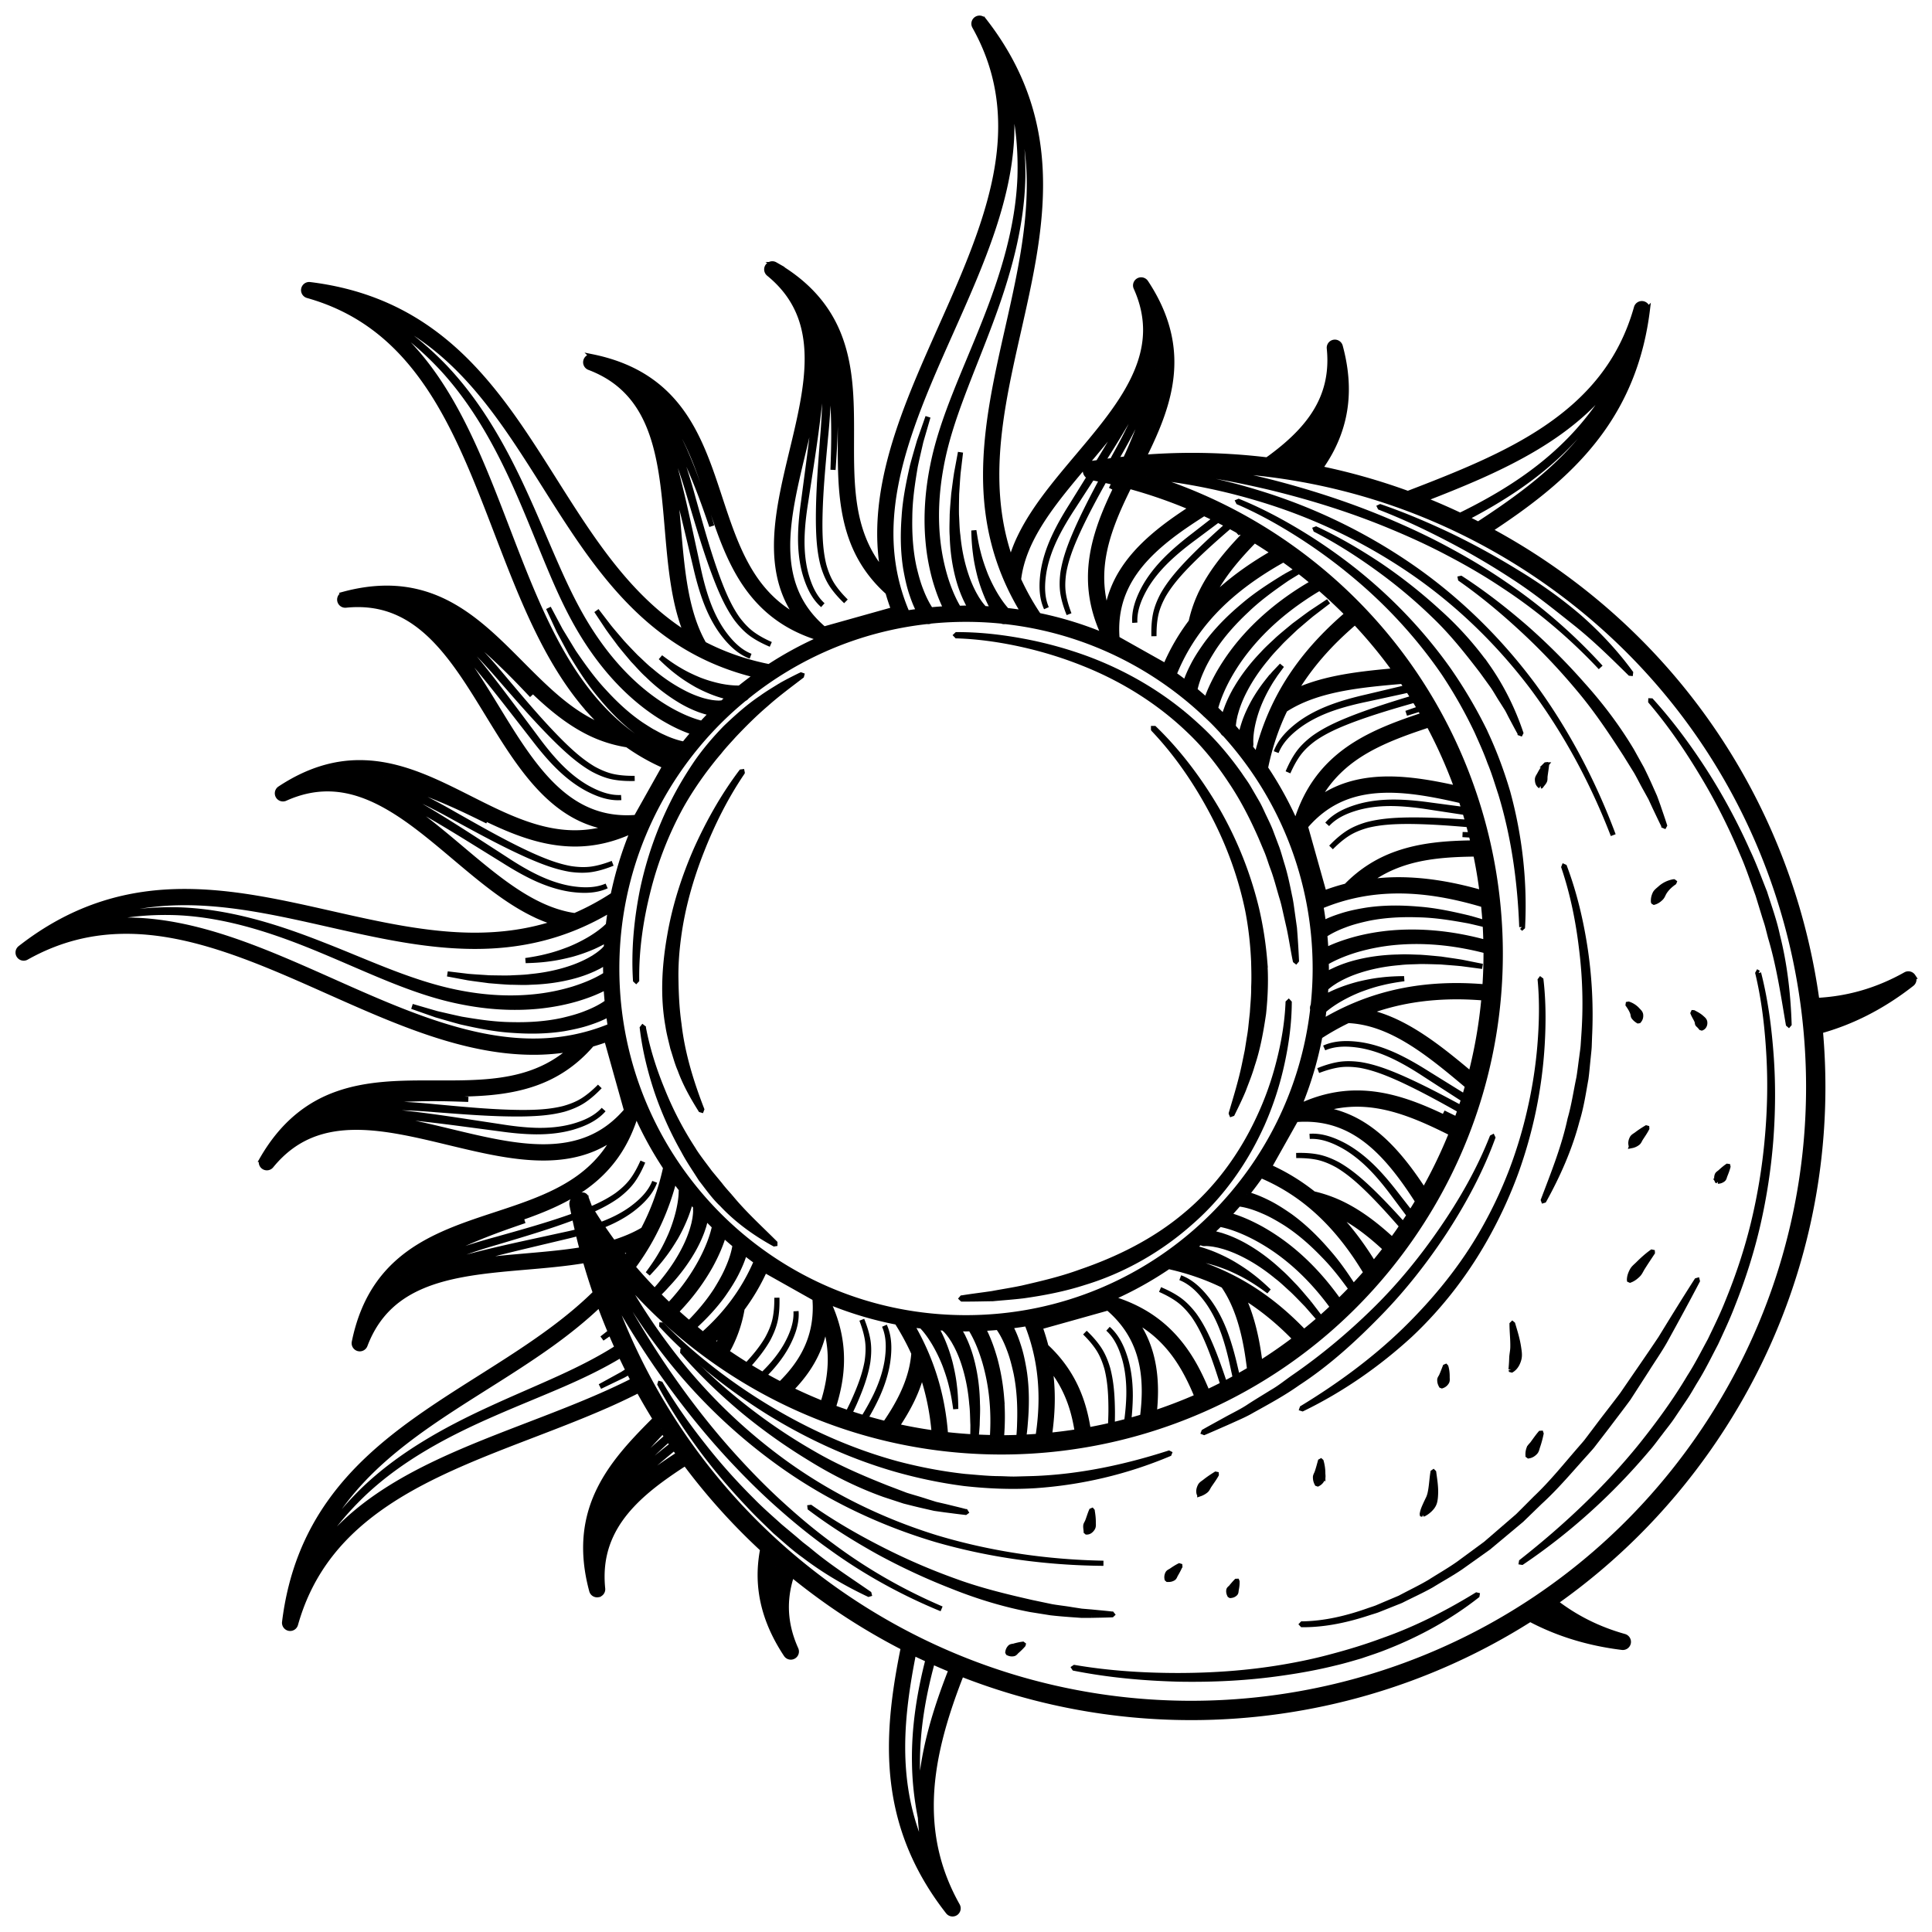 <?xml version="1.0" encoding="UTF-8"?> <svg xmlns="http://www.w3.org/2000/svg" width="500" viewBox="0 0 375 375" height="500" fill="#000000" stroke="#000000" version="1.0"><path d="m353.105 197.918-.066-.621a62 62 0 0 0 6.621-1.902c.11-.028.223-.047.34-.075a45.6 45.6 0 0 1-6.895 2.598m-.171-1.582a42 42 0 0 0 4.91-.566q-2.398.708-4.836 1.218-.035-.323-.074-.652m-23.532 83.21c-23.297 33.27-60.433 51.071-98.187 51.075-23.715 0-47.656-7.027-68.563-21.66-21.652-15.16-36.742-36.184-44.648-59.426 2.82 5.293 5.973 10.38 9.344 15.324 4.668 6.774 9.78 13.25 15.445 19.215 2.824 2.992 5.762 5.875 8.855 8.582 3.075 2.723 6.278 5.309 9.63 7.688 6.652 4.824 13.894 8.812 21.48 11.933-7.543-3.226-14.711-7.308-21.278-12.214-3.308-2.415-6.46-5.036-9.488-7.793-3.043-2.739-5.926-5.653-8.695-8.665-5.555-6.011-10.547-12.527-15.098-19.324-4.504-6.808-8.629-13.937-11.96-21.344l-.016-.03v-.009a.68.68 0 0 0-.348-.328q-.24-.878-.469-1.761c.332.472.653.949.992 1.418a114.2 114.2 0 0 0 12.02 19.496 107.4 107.4 0 0 0 23.66 22.867c9.004 6.34 19.074 11.101 29.598 14.234 10.558 3.047 21.535 4.516 32.5 4.606-10.965-.203-21.906-1.793-32.399-4.938-10.46-3.226-20.422-8.074-29.3-14.46a106.6 106.6 0 0 1-23.235-22.93 114 114 0 0 1-8.824-13.758 96.3 96.3 0 0 0 18.535 16.972c16.883 11.825 36.246 17.504 55.406 17.504 30.5.004 60.52-14.39 79.34-41.27 11.824-16.886 17.504-36.25 17.504-55.405 0-30.5-14.39-60.524-41.27-79.344a96.4 96.4 0 0 0-27.425-13.328c1.949.191 3.89.422 5.82.71a114.6 114.6 0 0 1 15.965 3.583 106.6 106.6 0 0 1 29.492 13.992c9.04 6.156 17.004 13.855 23.613 22.582 6.547 8.781 11.786 18.523 15.727 28.758-3.836-10.274-8.973-20.082-15.45-28.965-6.538-8.82-14.464-16.649-23.495-22.942a107.5 107.5 0 0 0-29.586-14.41 115 115 0 0 0-16.078-3.785 131 131 0 0 0-4.27-.61c1.113-.066 2.223-.124 3.336-.163 6.492.734 12.973 1.953 19.344 3.48 7.937 1.95 15.77 4.41 23.32 7.574 3.777 1.57 7.5 3.282 11.117 5.207 3.625 1.899 7.168 3.965 10.57 6.246 6.852 4.493 13.145 9.832 18.755 15.817-5.528-6.063-11.754-11.5-18.563-16.102-3.379-2.336-6.906-4.46-10.52-6.418-3.601-1.98-7.316-3.754-11.09-5.382-7.542-3.282-15.378-5.872-23.34-7.942a183 183 0 0 0-11.113-2.465c22.184.856 44.383 7.88 63.926 21.559 33.27 23.293 51.07 60.433 51.07 98.187 0 23.715-7.023 47.657-21.656 68.563m-25.496 35.438a46 46 0 0 1-4.828-2.043l.79-.523c.523.305 1.046.613 1.581.906.79.578 1.613 1.133 2.457 1.66M178.598 350.18a57 57 0 0 1-.536-7.926c-.007-6.688 1.149-13.277 2.91-19.711a131 131 0 0 0 3.645 1.57c-3.39 8.617-5.949 17.293-6.02 26.067m-3.399-11.051c0-6.063.91-12.164 2.133-18.297.926.457 1.863.887 2.8 1.316-1.687 6.575-2.75 13.309-2.616 20.11.05 3.55.453 7.078 1.14 10.543a41 41 0 0 0 1.02 7.195c-3.285-6.95-4.473-13.879-4.477-20.867m-24.527-30.063c.004-.152 0-.304.008-.457a.5.5 0 0 0 .078-.086c-.028.184-.063.364-.086.543m-.215-5.117q.069-.473.148-.945l.063.058c-.07.297-.145.586-.211.887m-24.348-17.777c-3.21 2.473-6.058 5.207-8.117 8.45a21.4 21.4 0 0 0-2.09 4.288c.016-.242.032-.488.055-.726l.059-.239.168-.492a.53.53 0 0 0 .164-.406l-.004-.063.004-.007c.195-.567.425-1.122.664-1.676a.54.54 0 0 0 .289-.238l.008-.008c1.109-1.993 2.59-3.805 4.18-5.504 1.597-1.696 3.308-3.301 5.058-4.856a155 155 0 0 1 4.34-3.668l.867 1.223c-1.953 1.258-3.86 2.55-5.645 3.922m3.649-6.785c.238.355.488.707.73 1.062a165 165 0 0 0-4.472 3.633c-1.793 1.535-3.551 3.121-5.211 4.816-.067.07-.133.145-.2.215 2.637-3.59 5.805-6.754 9.153-9.726m-10.774 10.46c1.352-2.273 2.957-4.398 4.618-6.472a107 107 0 0 1 5.062-5.652c.254.394.508.789.77 1.175-3.625 3.118-7.094 6.465-9.946 10.36-.347.492-.68.996-1.011 1.508.171-.309.332-.618.507-.918m9.403-12.55q.059.095.117.183a106 106 0 0 0-5.313 5.543 86 86 0 0 0-2.52 3.067c2.169-3.102 4.88-5.953 7.716-8.793m-40.836 5.336c-7.317 3.27-14.188 7.055-19.844 12.148-2.941 2.649-5.539 5.668-7.695 9.125.093-.261.191-.527.289-.789.406-.726.808-1.457 1.246-2.168 2.547-4.191 5.746-7.945 9.293-11.3 7.183-6.692 15.945-11.336 24.898-15.239 4.485-1.973 9.047-3.781 13.567-5.742 3.804-1.66 7.593-3.465 11.18-5.648.472 1.003.953 2.003 1.453 2.996-.376.234-.747.472-1.122.71l-4.363 2.395 4.492-2.16c.383-.211.762-.426 1.145-.637q.415.814.844 1.621c-10.954 5.578-23.743 9.5-35.383 14.688m-17.04 4.484c10.044-10.59 24.18-17.387 36.516-26.246 3.285-2.367 6.438-4.894 9.352-7.68q.984 2.685 2.098 5.329l-1.625 1.277 1.675-1.149c.418.98.844 1.957 1.285 2.922-3.503 2.239-7.246 4.114-11.058 5.86-4.453 2.035-8.992 3.925-13.461 5.992-8.922 4.086-17.703 8.95-24.828 15.832-3.516 3.453-6.668 7.3-9.153 11.555-.105.183-.199.375-.304.558 2.367-5.539 5.637-10.168 9.504-14.25m52.235-58.027c-.828 1.12-1.867 2.05-2.976 2.875-1.586 1.113-3.325 1.98-5.11 2.734l-.2-.312c-.237-.645-.491-1.285-.71-1.934l-.016-.035v-.008a.69.69 0 0 0-.875-.422.67.67 0 0 0-.37.32 1.3 1.3 0 0 0-.59.07 1.38 1.38 0 0 0-.864 1.548q.196 1.014.414 2.023c-4.926 1.781-9.984 3.176-15.027 4.598-5.36 1.457-10.723 3.187-15.629 5.941q-.78.46-1.543.953.414-.317.84-.625c2.172-1.507 4.515-2.773 6.887-3.976a105 105 0 0 1 7.324-3.195c2.48-.985 5.004-1.856 7.531-2.723-2.555.781-5.11 1.566-7.625 2.469a105 105 0 0 0-7.46 2.96c-2.43 1.13-4.837 2.329-7.106 3.79q-1.02.684-2.004 1.425a25 25 0 0 1 3.027-2.586c3.457-2.503 7.543-4.207 11.84-5.71 6.441-2.258 13.344-4.043 19.21-7.653 2.93-1.808 5.595-4.086 7.759-7.097 1.52-2.114 2.78-4.594 3.73-7.5.145-.172.297-.333.438-.508a70 70 0 0 0 5.57 10.125c-.98 4.496-2.465 8.468-4.348 12.039-1.773 1.054-3.73 1.867-5.824 2.512a92 92 0 0 1-2.285-3.247c2.078-.812 4.086-1.836 5.875-3.171 1.86-1.418 3.621-3.149 4.441-5.38-.863 2.212-2.648 3.895-4.52 5.27-1.82 1.305-3.855 2.29-5.952 3.059-.63-.93-1.223-1.875-1.817-2.82 1.77-.79 3.496-1.684 5.07-2.825 1.102-.847 2.137-1.804 2.95-2.941.808-1.137 1.433-2.387 1.976-3.668-.562 1.273-1.21 2.508-2.03 3.625M88.54 245.45c.191-.063.379-.13.57-.188 4.489-1.356 9.055-2.48 13.63-3.57l6.866-1.633c.872-.2 1.743-.422 2.61-.657.254 1.059.52 2.106.797 3.153-7.782 1.293-16.578 1.308-24.473 2.894m-6.672 1.37c4.594-2.566 9.617-4.285 14.703-5.754 5.008-1.5 10.035-2.972 14.934-4.832q.3 1.413.633 2.825-1.3.328-2.625.605l-6.895 1.5c-4.597 1.004-9.191 2.043-13.738 3.32-2.27.657-4.524 1.368-6.738 2.227-.094.031-.184.074-.274.11m32.477-25.836c-2.758 1.153-5.735 1.614-8.89 1.614-5.587.004-11.708-1.457-17.891-2.946-6.192-1.488-12.446-3.007-18.399-3.011-3.363 0-6.64.492-9.723 1.78-.304.126-.601.267-.898.407q.006-.001.012-.008l.648-.386.465-.223c.148 0 .297-.05.406-.168l.043-.05h.008a23 23 0 0 1 1.66-.704.54.54 0 0 0 .375.04l.008-.005c2.2-.605 4.531-.824 6.855-.883 2.332-.05 4.672.04 7.012.196 4.676.332 9.344.914 14.004 1.531l6.996.926c2.328.328 4.692.566 7.05.582 2.36.012 4.735-.227 7.009-.871 2.242-.66 4.504-1.649 6.07-3.438-1.598 1.758-3.867 2.692-6.105 3.305-2.27.598-4.633.793-6.973.738-2.344-.066-4.664-.347-6.992-.719l-6.977-1.058c-4.652-.707-9.316-1.375-14.02-1.805-2.35-.2-4.714-.34-7.09-.332l-.296.012c5.21-.758 10.516-.57 15.789-.13 5.547.415 11.098.88 16.668.833 2.781-.04 5.59-.191 8.289-.914 1.336-.399 2.64-.926 3.809-1.695 1.16-.778 2.191-1.715 3.156-2.72-.98.985-2.027 1.907-3.195 2.661-1.168.75-2.473 1.25-3.805 1.621-2.692.676-5.484.785-8.254.777-5.55-.043-11.09-.593-16.617-1.101-5.528-.55-11.156-.848-16.719-.028-.598.098-1.191.215-1.785.336.336-.093.672-.195 1.008-.28 2.566-.634 5.21-.981 7.855-1.255 2.649-.222 5.313-.351 7.98-.37 2.669-.036 5.337.054 8.005.144-2.66-.18-5.329-.36-8-.414a104 104 0 0 0-8.028.101c-2.512.18-5.023.426-7.512.914 4.813-1.457 10.082-1.625 15.489-1.625 1.21 0 2.43.008 3.652.008 5.86 0 11.777-.148 17.313-2.09 3.996-1.394 7.757-3.765 11.058-7.605q1.442-.405 2.883-.934 1.933 6.904 3.871 13.809c-2.23 2.613-4.66 4.34-7.277 5.433m-10.785-18.906c-12.852.008-25.918-5.77-39.094-11.652-13.176-5.86-26.465-11.824-39.969-11.836a42.6 42.6 0 0 0-7.187.613 59 59 0 0 1 2.707-.73c4.707-1.141 9.574-1.516 14.394-1.332 9.695.445 18.996 3.57 27.906 7.285 4.473 1.855 8.895 3.855 13.414 5.68 4.516 1.816 9.172 3.453 14.012 4.378 4.828.957 9.805 1.297 14.746.817 2.465-.25 4.922-.696 7.32-1.387 2.008-.594 3.934-1.305 5.84-2.328.047.988.133 1.965.223 2.941-1.117.828-2.613 1.582-4.066 2.141-1.485.61-3.051 1.02-4.63 1.394-3.175.696-6.464.903-9.745.833-3.29-.02-6.567-.512-9.828-1.063-1.618-.34-3.23-.723-4.844-1.094l-4.781-1.39L84.68 197c1.597.457 3.199.93 4.808 1.36 3.25.73 6.535 1.41 9.89 1.613 3.345.25 6.74.222 10.099-.317 1.668-.304 3.343-.648 4.972-1.21 1.27-.426 2.473-.895 3.688-1.575.097.766.195 1.531.32 2.293-4.969 2.047-9.922 2.91-14.898 2.914M15 179.676c6.95-3.285 13.883-4.469 20.871-4.477 9.223 0 18.531 2.094 27.918 4.219 9.387 2.117 18.848 4.27 28.395 4.27 8.73.007 17.546-1.833 26.312-7.11a71 71 0 0 0-.426 3.055c-.058.039-.125.062-.18.113l-.046.047c-.918.894-2.156 1.766-3.375 2.496a30.4 30.4 0 0 1-3.899 1.938c-1.363.527-2.754 1.015-4.187 1.367-1.43.379-2.89.636-4.363.855 1.488-.039 2.98-.117 4.464-.324 1.493-.184 2.965-.504 4.43-.875a31.5 31.5 0 0 0 4.3-1.523 27 27 0 0 0 2.583-1.336c-.04.523-.09 1.047-.117 1.574-.102.062-.2.125-.282.222l-.023.028c-.293.347-.86.785-1.34 1.144l-.793.532-.836.48a23.4 23.4 0 0 1-3.594 1.555c-2.496.847-5.132 1.379-7.8 1.633-1.328.183-2.676.187-4.024.27-1.343.026-2.695-.009-4.047-.028-1.347-.098-2.699-.164-4.05-.281l-4.04-.485 4.008.75c1.34.207 2.692.367 4.043.555 1.356.11 2.715.234 4.082.297 1.364.011 2.735.097 4.106 0 2.742-.082 5.5-.442 8.195-1.164a25 25 0 0 0 3.969-1.418l.96-.47.938-.538c.149-.102.293-.192.434-.29-.008.411-.031.813-.031 1.223 0 .399.023.79.03 1.184l-.019.008c-1.84 1.18-4.113 2.113-6.336 2.805a39.5 39.5 0 0 1-6.945 1.437c-4.719.547-9.531.316-14.242-.531-9.457-1.656-18.27-5.953-27.32-9.465-9.016-3.566-18.493-6.555-28.29-6.82-4.874-.098-9.773.375-14.48 1.613-1.508.383-2.992.855-4.46 1.36zm86.57-5.809c-6.093-3.699-11.953-9.36-18.07-14.152-3.062-2.395-6.195-4.574-9.492-6.168-3.016-1.457-6.18-2.41-9.52-2.563.035-.007.07-.011.106-.023l.058-.027h.008c.602-.012 1.203.011 1.805.043a.53.53 0 0 0 .324.187l.012.004c2.25.352 4.469 1.105 6.61 2.012 2.148.906 4.245 1.953 6.312 3.054 4.129 2.227 8.148 4.672 12.144 7.149l6 3.715c1.985 1.254 4.04 2.445 6.184 3.43 2.148.972 4.414 1.734 6.75 2.077 2.316.317 4.785.348 6.945-.64-2.176.945-4.633.867-6.926.508-2.312-.387-4.543-1.184-6.656-2.196-2.113-1.015-4.113-2.226-6.082-3.523l-5.926-3.832c-3.953-2.55-7.93-5.078-12.043-7.402-2.062-1.145-4.16-2.243-6.328-3.208-.09-.042-.183-.078-.273-.117 5.062 1.45 9.82 3.801 14.449 6.371 4.883 2.653 9.758 5.352 14.855 7.602 2.551 1.105 5.176 2.117 7.934 2.57 1.379.184 2.79.239 4.168.012 1.375-.227 2.703-.664 3.992-1.18-1.297.496-2.629.91-4.004 1.114-1.375.203-2.77.125-4.136-.082-2.727-.489-5.32-1.54-7.844-2.68-5.043-2.32-9.864-5.098-14.703-7.828-4.809-2.77-9.82-5.356-15.23-6.89a42 42 0 0 0-1.868-.454q.574.087 1.14.18c2.598.48 5.15 1.25 7.676 2.082 2.508.89 4.989 1.863 7.43 2.941 2.445 1.067 4.84 2.242 7.238 3.422-2.355-1.262-4.71-2.52-7.129-3.664a106 106 0 0 0-7.355-3.207c-1.844-.676-3.707-1.32-5.613-1.844 1.894.36 3.761.906 5.617 1.594 5.07 1.867 10.047 4.723 15.191 7.144 5.14 2.415 10.48 4.41 16.29 4.415 3.597 0 7.355-.786 11.288-2.665a69.4 69.4 0 0 0-3.878 12.555 49 49 0 0 1-7.457 4.024c-3.434-.489-6.735-1.883-9.993-3.86m-37.574-22.902c.02-.004.04-.012.059-.016h.101c.024.012.051.016.074.024q-.117-.001-.234-.008m49.621 6.008c-4.18-1.965-7.613-5.465-10.738-9.7-4.695-6.335-8.637-14.257-13.574-20.68-2.47-3.214-5.203-6.058-8.45-8.116a21.4 21.4 0 0 0-4.289-2.09c.356.02.707.054 1.051.093a.53.53 0 0 0 .406.16h.075c.566.2 1.12.426 1.675.669a.53.53 0 0 0 .239.289l.008.004c1.992 1.113 3.804 2.593 5.503 4.183 1.696 1.598 3.301 3.305 4.86 5.055 3.094 3.523 6.012 7.215 8.902 10.922l4.332 5.57c1.43 1.867 2.942 3.7 4.613 5.363s3.532 3.16 5.606 4.297c2.059 1.102 4.363 1.988 6.734 1.813-2.37.129-4.644-.797-6.672-1.93-2.035-1.168-3.851-2.687-5.476-4.367-1.629-1.692-3.086-3.52-4.48-5.422l-4.227-5.652c-2.824-3.766-5.672-7.516-8.723-11.121-1.535-1.793-3.12-3.551-4.816-5.211-.07-.07-.145-.133-.215-.2 4.242 3.114 7.887 6.973 11.332 10.989 3.66 4.187 7.289 8.41 11.289 12.289 2.008 1.922 4.117 3.785 6.547 5.164 1.234.656 2.531 1.199 3.902 1.465 1.371.261 2.77.316 4.156.28-1.39.016-2.78-.062-4.14-.347-1.36-.289-2.64-.847-3.852-1.512-2.39-1.41-4.457-3.292-6.422-5.242-3.921-3.925-7.484-8.207-11.066-12.449-3.55-4.27-7.352-8.434-11.89-11.754a44 44 0 0 0-1.504-1.012c.304.168.613.336.914.508 2.273 1.352 4.398 2.957 6.472 4.617a104 104 0 0 1 5.946 5.34c1.925 1.848 3.765 3.782 5.601 5.719-1.77-1.996-3.543-3.996-5.41-5.91a107 107 0 0 0-5.785-5.563 75 75 0 0 0-4.133-3.312c.234.144.473.281.703.433 5.89 3.883 10.817 9.86 16.399 14.954 2.793 2.543 5.765 4.87 9.14 6.566a25.6 25.6 0 0 0 7.602 2.441 40 40 0 0 0 7.316 4.125l-5.601 9.973c-.61.047-1.204.078-1.782.078-3.043-.004-5.687-.64-8.078-1.77m-1.883-26c-8.34-12.328-12.847-28.79-19.37-43.422-3.27-7.317-7.055-14.188-12.15-19.844a42.8 42.8 0 0 0-8.245-7.129 61 61 0 0 1 2.758 1.633c4.152 2.605 7.878 5.836 11.199 9.414 6.629 7.23 11.265 15.988 15.133 24.953 1.953 4.488 3.734 9.059 5.64 13.598 1.899 4.531 3.953 9.054 6.582 13.285 2.621 4.219 5.762 8.164 9.5 11.508 1.871 1.672 3.883 3.195 6.055 4.492 1.848 1.086 3.723 2.027 5.84 2.703-.645.746-1.278 1.5-1.89 2.274-1.306-.231-2.79-.754-4.122-1.387-.726-.305-1.406-.727-2.113-1.09-.684-.406-1.356-.84-2.031-1.274-2.66-1.796-5.047-4.015-7.235-6.41-2.226-2.367-4.12-5.035-5.965-7.734l-2.554-4.195-2.309-4.344 2.07 4.473 2.332 4.351c1.704 2.813 3.473 5.617 5.61 8.156 2.097 2.567 4.422 4.985 7.101 7.016a70 70 0 0 0 2.063 1.457c.73.43 1.426.914 2.195 1.285 1.137.602 2.258 1.13 3.527 1.524-.195.261-.378.539-.57.804-8.324-3.367-14.285-9.054-19.05-16.097M87.88 70.516c10.59 10.039 17.387 24.175 26.246 36.511 4.438 6.16 9.406 11.875 15.676 16.348 4.812 3.434 10.406 6.113 17.05 7.703a71 71 0 0 0-3.257 2.473c-1.164.039-2.508-.11-3.754-.36a26 26 0 0 1-4.106-1.218c-1.328-.551-2.644-1.168-3.894-1.918-1.262-.73-2.453-1.582-3.625-2.47 1.05 1.024 2.14 2.024 3.324 2.915 1.172.914 2.434 1.71 3.738 2.45 1.32.702 2.7 1.323 4.145 1.804.683.223 1.363.418 2.062.578-.433.379-.87.758-1.297 1.145-.097-.016-.19-.036-.296-.024l-.047.008c-.41.05-1.106-.016-1.68-.094a16 16 0 0 1-1.809-.402 20.7 20.7 0 0 1-3.53-1.422 32.5 32.5 0 0 1-6.438-4.34c-1.04-.797-1.942-1.758-2.918-2.637-.918-.941-1.832-1.89-2.723-2.863-.848-1.008-1.723-1.996-2.555-3.027l-2.414-3.149 2.2 3.313c.757 1.086 1.57 2.137 2.355 3.21.828 1.04 1.688 2.055 2.547 3.075.93.953 1.781 1.992 2.785 2.883a34 34 0 0 0 6.387 4.957 22.5 22.5 0 0 0 3.715 1.793c.66.234 1.332.441 2.027.597l.355.07c-.648.641-1.273 1.31-1.898 1.977-1.008-.226-2.16-.64-3.21-1.086a31 31 0 0 1-3.18-1.597c-2.07-1.188-4.016-2.602-5.833-4.164-3.64-3.137-6.754-6.895-9.382-10.957-2.637-4.067-4.743-8.477-6.715-12.953-1.98-4.48-3.844-9.028-5.89-13.5-4.052-8.942-8.903-17.715-15.72-24.887-3.418-3.551-7.23-6.735-11.449-9.274a62 62 0 0 0-2.922-1.66c6.297 2.403 11.442 5.934 15.93 10.192m45.238 44.164c-1.332-7.114-1.414-15.196-2.558-22.696 1.03 3.653 1.941 7.348 2.824 11.051l1.633 6.867c.523 2.29 1.144 4.578 1.972 6.79.832 2.206 1.903 4.34 3.317 6.234 1.418 1.86 3.148 3.617 5.379 4.441-2.211-.863-3.899-2.648-5.27-4.523-1.367-1.903-2.39-4.04-3.172-6.246-.781-2.211-1.347-4.48-1.832-6.79l-1.5-6.894c-1.004-4.598-2.043-9.195-3.32-13.738-.656-2.27-1.367-4.528-2.227-6.742q-.053-.139-.113-.278c2.57 4.598 4.285 9.621 5.758 14.707 1.594 5.328 3.144 10.676 5.176 15.867 1.027 2.582 2.175 5.149 3.816 7.415.848 1.105 1.805 2.14 2.941 2.953 1.137.804 2.387 1.433 3.664 1.976-1.27-.562-2.503-1.21-3.625-2.035-1.117-.824-2.046-1.867-2.875-2.973-1.59-2.273-2.687-4.847-3.667-7.433-1.942-5.2-3.407-10.57-4.91-15.914-1.458-5.364-3.188-10.723-5.942-15.63a39 39 0 0 0-.953-1.546c.207.281.422.559.625.844 1.508 2.172 2.773 4.511 3.976 6.886a105 105 0 0 1 3.196 7.325c.984 2.48 1.855 5 2.722 7.527-.78-2.55-1.566-5.105-2.468-7.621a105 105 0 0 0-2.961-7.461c-1.13-2.43-2.328-4.84-3.79-7.11-.644-.96-1.32-1.906-2.07-2.8a24.3 24.3 0 0 1 3.637 4.015c2.504 3.457 4.207 7.543 5.71 11.84 2.259 6.442 4.044 13.344 7.653 19.211 1.809 2.926 4.086 5.594 7.102 7.758 2.11 1.52 4.59 2.777 7.496 3.73.172.145.332.293.508.438a69.6 69.6 0 0 0-9.68 5.285c-4.754-.945-8.926-2.453-12.668-4.394-1.723-3.008-2.797-6.516-3.504-10.336m21.38.144c-1.153-2.754-1.614-5.73-1.614-8.886-.004-5.586 1.457-11.708 2.945-17.895 1.086-4.52 2.184-9.07 2.7-13.516-.032.602-.051 1.2-.09 1.801-.336 4.68-.915 9.348-1.532 14.008l-.926 7c-.328 2.324-.57 4.687-.585 7.043-.008 2.36.23 4.738.875 7.008.66 2.242 1.648 4.508 3.437 6.074-1.758-1.598-2.691-3.871-3.309-6.11-.593-2.265-.785-4.628-.73-6.968.059-2.344.34-4.668.71-6.992l1.063-6.98c.704-4.653 1.375-9.317 1.805-14.016.2-2.356.34-4.715.328-7.09q-.001-.147-.008-.293c.762 5.207.57 10.511.125 15.785-.414 5.543-.875 11.094-.828 16.668.04 2.777.192 5.586.914 8.289.399 1.336.926 2.64 1.696 3.808.777 1.157 1.718 2.192 2.718 3.157-.984-.98-1.906-2.028-2.66-3.196-.75-1.171-1.25-2.476-1.625-3.804-.672-2.692-.781-5.485-.773-8.254.043-5.55.594-11.09 1.097-16.621.555-5.524.852-11.153.032-16.719a40 40 0 0 0-.34-1.785c.098.336.2.672.285 1.012.633 2.566.98 5.207 1.254 7.851.219 2.652.351 5.317.371 7.984.035 2.668-.055 5.336-.144 8.004.18-2.664.359-5.332.414-8.004.07-2.671.027-5.347-.102-8.023-.187-2.672-.45-5.352-1.004-7.992-.168-.75-.351-1.5-.562-2.242q.392.889.714 1.797c1.793 5.101 1.97 10.773 1.965 16.597l-.004 3.656c.004 5.86.149 11.778 2.086 17.313 1.34 3.836 3.575 7.46 7.153 10.664a40 40 0 0 0 1.109 3.352l-13.527 3.793c-2.614-2.227-4.34-4.657-5.434-7.278m30.073-50.36C190.434 51.29 196.395 38 196.402 24.497a41.6 41.6 0 0 0-.859-8.465c.39 1.258.742 2.524 1.043 3.801 1.156 4.75 1.543 9.664 1.398 14.535-.375 9.785-3.336 19.235-6.937 28.29-1.793 4.55-3.758 9.038-5.567 13.609-1.804 4.566-3.472 9.254-4.437 14.136-.984 4.868-1.36 9.891-.883 14.88a41 41 0 0 0 1.375 7.394c.555 1.879 1.2 3.687 2.106 5.472q-1.5.084-2.989.227c-.714-1.059-1.359-2.355-1.851-3.633-.606-1.484-1.016-3.05-1.395-4.629-.691-3.172-.898-6.46-.828-9.742.02-3.293.512-6.57 1.063-9.828.336-1.621.722-3.23 1.09-4.848l1.39-4.78-1.648 4.706c-.461 1.594-.934 3.195-1.36 4.805-.734 3.25-1.41 6.535-1.613 9.89-.25 3.344-.227 6.739.316 10.098.305 1.672.649 3.344 1.211 4.973.375 1.12.797 2.191 1.356 3.265q-1.167.146-2.317.332c-2.207-5.144-3.144-10.27-3.148-15.43-.008-12.847 5.773-25.913 11.652-39.09m15.227-28.593c0 9.219-2.094 18.535-4.219 27.918-2.121 9.387-4.27 18.848-4.27 28.395-.007 8.879 1.899 17.847 7.391 26.757a69 69 0 0 0-3.273-.441c-.805-.883-1.582-1.992-2.238-3.09a30 30 0 0 1-1.942-3.902c-.527-1.36-1.016-2.754-1.371-4.188-.379-1.43-.633-2.886-.852-4.363.036 1.488.118 2.984.325 4.465.18 1.492.5 2.965.875 4.433a31.6 31.6 0 0 0 1.523 4.297c.328.72.664 1.418 1.05 2.106-.577-.043-1.148-.102-1.73-.13-.308-.312-.66-.757-.953-1.155l-.531-.793-.48-.836a23 23 0 0 1-1.555-3.594c-.852-2.496-1.379-5.129-1.633-7.8-.187-1.333-.187-2.677-.273-4.02-.028-1.348.011-2.7.03-4.051.095-1.348.165-2.7.282-4.047l.48-4.039-.745 4.004c-.211 1.34-.372 2.691-.555 4.043-.11 1.36-.238 2.719-.301 4.082-.008 1.367-.094 2.734.004 4.105.078 2.746.437 5.5 1.16 8.196a25 25 0 0 0 1.422 3.968l.469.961.523.91c-.305-.003-.605-.023-.91-.023-.488 0-.965.027-1.45.035-1.07-1.777-1.929-3.886-2.573-5.972a40 40 0 0 1-1.438-7.016c-.539-4.766-.27-9.625.602-14.379.847-4.758 2.39-9.383 4.105-13.953 1.715-4.574 3.594-9.106 5.313-13.707 3.453-9.168 6.273-18.777 6.464-28.664.059-4.922-.425-9.863-1.671-14.617a59 59 0 0 0-1.215-4.063c3.039 6.715 4.152 13.414 4.16 20.168m1.816 66.184c3.7-6.098 9.36-11.957 14.153-18.07a71 71 0 0 0 3.652-5.094c-.191.375-.379.757-.574 1.129-1.785 3.308-3.715 6.546-5.684 9.761-.445.067-.894.117-1.34.188a1.374 1.374 0 0 0-1.156 1.34c-.008.546.316 1.02.79 1.246l-3.481 5.61c-1.25 1.983-2.442 4.038-3.422 6.183s-1.738 4.41-2.082 6.75c-.317 2.312-.348 4.785.64 6.945-.945-2.18-.867-4.633-.507-6.926.386-2.312 1.183-4.547 2.191-6.656 1.02-2.113 2.23-4.113 3.523-6.086l3.66-5.656q.962.182 1.91.383c-1.757 3.28-3.476 6.593-4.98 10.011-1.105 2.547-2.12 5.172-2.566 7.934-.188 1.379-.242 2.785-.02 4.168.23 1.375.664 2.703 1.18 3.992-.492-1.297-.906-2.633-1.113-4.004-.2-1.375-.121-2.77.086-4.137.488-2.73 1.539-5.32 2.683-7.843 1.57-3.422 3.36-6.735 5.196-10.024q.983.211 1.96.446-.304.628-.613 1.261c.223-.418.442-.832.66-1.25l.676.164q-.482.989-.953 1.985c-2.418 5.14-4.41 10.48-4.414 16.285 0 3.601.785 7.36 2.66 11.289a69.5 69.5 0 0 0-12.73-3.918 49.5 49.5 0 0 1-3.903-6.957c.418-3.602 1.852-7.05 3.918-10.45m21.153-27.973c.035-.09.07-.184.109-.27-1.445 5.06-3.797 9.817-6.367 14.446l-.617 1.137c-.653.082-1.305.183-1.953.273 1.937-3.04 3.835-6.11 5.613-9.258 1.148-2.066 2.246-4.16 3.215-6.328m1.554-2.66c-.054.379-.113.762-.18 1.14-.48 2.598-1.245 5.149-2.077 7.672a105 105 0 0 1-2.946 7.43c-.207.484-.441.957-.656 1.438-.64.07-1.285.125-1.922.203q.218-.393.441-.785c2.774-4.813 5.356-9.82 6.895-15.23q.24-.929.445-1.868m.95-.5c-.09 3.312-.872 6.516-2.043 9.691-1.036 2.813-2.38 5.594-3.778 8.39q-.37.041-.734.075c.215-.433.441-.863.648-1.3a104 104 0 0 0 3.203-7.356c.926-2.52 1.79-5.063 2.368-7.703.125-.594.234-1.196.336-1.797m.722 31.402c-3.207 2.473-6.054 5.203-8.113 8.45a20.85 20.85 0 0 0-3.04 8.011 22.8 22.8 0 0 1-1.01-6.695c0-3.531.812-6.942 2.062-10.32.91-2.477 2.062-4.934 3.28-7.395a94 94 0 0 1 12.161 4.227c-1.848 1.195-3.648 2.421-5.34 3.722m10.793 12.309a46 46 0 0 0-1.875 1.793 29 29 0 0 1 2.137-3.84c1.793-2.723 4.047-5.238 6.441-7.711a98 98 0 0 1 3.684 2.379c-3.746 2.148-7.254 4.558-10.387 7.379m12.688-2.754c-2.84 1.742-5.668 3.55-8.215 5.742-2.567 2.152-4.98 4.54-7.008 7.274-.988 1.382-1.945 2.796-2.723 4.335-.547 1.07-1.03 2.137-1.414 3.31a62 62 0 0 0-2.234-1.65c3.367-8.378 9.07-14.367 16.148-19.156a68 68 0 0 1 5.098-3.117c.91.649 1.809 1.313 2.688 1.992-.782.422-1.567.832-2.34 1.27m2.636 2.875c-4.148 2.687-7.98 5.922-11.203 9.726a42 42 0 0 0-4.308 6.122c-.95 1.699-1.79 3.41-2.43 5.296a71 71 0 0 0-2.258-1.949c.258-1.258.742-2.64 1.32-3.894.641-1.473 1.473-2.86 2.344-4.23 1.79-2.712 4.004-5.153 6.403-7.395 2.37-2.282 5.058-4.215 7.78-6.094.786-.5 1.59-.98 2.391-1.469a95 95 0 0 1 2.735 2.203 56 56 0 0 0-2.774 1.684m-.484 15.043c-3.41 4.781-6.082 10.324-7.676 16.906a71 71 0 0 0-1.304-1.715c.09-.172.152-.355.136-.562v-.074c-.078-1.18.114-2.633.41-3.946a24 24 0 0 1 1.274-3.969 30.5 30.5 0 0 1 1.918-3.765c.351-.613.77-1.192 1.152-1.793l1.27-1.727-1.48 1.563c-.458.547-.954 1.074-1.387 1.652a31 31 0 0 0-2.442 3.594c-.719 1.27-1.36 2.594-1.863 3.988-.32.93-.594 1.844-.785 2.824-.489-.574-.977-1.152-1.485-1.714.02-.41.094-.91.16-1.348l.2-.934.265-.93c.383-1.23.887-2.445 1.485-3.617 1.199-2.351 2.714-4.57 4.449-6.613.824-1.062 1.785-2.004 2.695-3 .946-.957 1.938-1.875 2.918-2.805 1.031-.87 2.047-1.765 3.098-2.62l3.23-2.473-3.39 2.254c-1.106.789-2.188 1.617-3.286 2.425-1.046.872-2.109 1.727-3.132 2.637-.985.942-2.024 1.84-2.942 2.863-1.906 1.973-3.629 4.157-5.054 6.551a24.6 24.6 0 0 0-1.856 3.785l-.363 1.008-.262.934a83 83 0 0 0-1.664-1.645c.527-1.988 1.422-4.047 2.453-5.941a39 39 0 0 1 3.996-5.899c3.016-3.699 6.657-6.894 10.645-9.578a54 54 0 0 1 3.125-1.972 93 93 0 0 1 5.375 5.039c-3.66 3.14-7.028 6.613-9.883 10.617m7.574 1.918c-2.773.578-5.437 1.375-7.898 2.52 1.933-3.239 4.21-6.145 6.742-8.813 1.562-1.645 3.23-3.192 4.965-4.676 2.824 3 5.426 6.156 7.789 9.445-3.938.348-7.875.75-11.598 1.524m10.344 19.492c-3.363 0-6.64.492-9.723 1.777a20.6 20.6 0 0 0-4.183 2.375c1.82-3.425 4.215-5.96 7-7.988 3.457-2.5 7.543-4.203 11.836-5.707.945-.328 1.898-.648 2.855-.969a93.6 93.6 0 0 1 5.485 12.32c-4.485-1.003-8.954-1.804-13.27-1.808m1.898 19.555c-2.003 0-4.007.152-6.015.437 2.043-1.57 4.207-2.68 6.476-3.48 4.496-1.586 9.438-1.906 14.536-1.957a94 94 0 0 1 1.257 7.535c-5.386-1.547-10.804-2.531-16.254-2.535m13.782 7.457c-3.239-.774-6.516-1.496-9.868-1.746-3.34-.293-6.734-.313-10.097.187-1.68.278-3.356.602-4.992 1.145-1.164.37-2.278.789-3.395 1.367-.14-1.098-.3-2.188-.492-3.266 5.023-2.097 10.027-2.984 15.062-2.984 5.47-.004 10.977 1.043 16.516 2.7q.18 1.738.297 3.487a159 159 0 0 0-3.031-.89m-.32 3.863c-4.81-1.016-9.782-1.414-14.723-1.004-2.473.215-4.93.633-7.336 1.29-1.883.534-3.7 1.155-5.492 2.046a74 74 0 0 0-.223-2.957c1.082-.727 2.433-1.379 3.758-1.871 1.492-.586 3.066-.98 4.648-1.332 3.184-.649 6.477-.813 9.754-.703 3.29.062 6.559.597 9.813 1.195 1.062.234 2.12.492 3.18.75q.097 1.719.136 3.438a59 59 0 0 0-3.516-.852m-2.09 9.227c-8.672-.008-17.43 1.804-26.137 7.004.11-.727.195-1.458.277-2.192.887-.777 1.988-1.527 3.078-2.16a29.5 29.5 0 0 1 3.926-1.89c1.367-.508 2.766-.981 4.203-1.313 1.438-.36 2.902-.598 4.375-.797-1.484.02-2.98.078-4.469.266-1.492.16-2.968.46-4.441.816-1.46.39-2.91.863-4.32 1.469-.72.316-1.41.64-2.102 1.011.047-.57.098-1.136.129-1.71.316-.31.77-.653 1.18-.946l.797-.52.843-.468a23 23 0 0 1 3.614-1.508c2.504-.82 5.148-1.312 7.82-1.531 1.332-.172 2.68-.156 4.023-.219 1.348-.008 2.7.047 4.047.082 1.348.113 2.7.2 4.047.336l4.031.535-3.992-.8c-1.34-.227-2.691-.403-4.039-.61-1.351-.125-2.71-.27-4.074-.351-1.367-.028-2.734-.13-4.11-.051-2.742.047-5.5.367-8.207 1.054-1.351.34-2.687.79-3.988 1.368l-.969.453-.94.531h-.005c.008-.398.031-.79.031-1.188 0-.39-.023-.773-.027-1.164 1.781-1.046 3.899-1.882 5.984-2.5a40 40 0 0 1 6.957-1.351c4.723-.48 9.532-.188 14.227.719 1.297.242 2.582.539 3.86.875 0 .195.007.39.007.586a95 95 0 0 1-.226 6.402c-1.801-.14-3.602-.238-5.41-.238m-2.02 13.336c-3.066-2.395-6.2-4.575-9.496-6.168-1.86-.899-3.781-1.602-5.762-2.051 5.746-2.14 11.492-2.953 17.277-2.957 1.739 0 3.485.09 5.231.226a93 93 0 0 1-2.555 14.793 177 177 0 0 0-4.695-3.843m-7.637 21.832c-2.472-3.211-5.203-6.055-8.449-8.114-2.375-1.508-5.035-2.574-8.012-3.035a22.6 22.6 0 0 1 6.692-1.016c3.535 0 6.945.813 10.324 2.06 2.687.991 5.351 2.26 8.023 3.597a94 94 0 0 1-5.34 11.11c-1.042-1.587-2.113-3.138-3.238-4.602m-12.789 10.308c-.437-.48-.894-.941-1.347-1.406a29.4 29.4 0 0 1 3.875 2.152c2.109 1.39 4.097 3.059 6.035 4.852a98 98 0 0 1-2.309 2.89c-1.867-3.03-3.918-5.89-6.254-8.488m-2.637 6.164c-2.183-2.543-4.601-4.922-7.359-6.918-1.398-.965-2.824-1.902-4.375-2.66-1.281-.633-2.55-1.176-4.004-1.562a72 72 0 0 0 2.75-3.66c8.047 3.394 13.856 8.98 18.524 15.878a71 71 0 0 1 1.882 2.973q-1.205 1.375-2.453 2.7c-1.511-2.345-3.101-4.65-4.965-6.75m-6.91-.304a41.5 41.5 0 0 0-6.156-4.204c-1.96-1.058-3.95-1.968-6.187-2.597a71 71 0 0 0 1.988-2.211c.062.023.12.058.191.066l.11.016c1.386.195 2.996.73 4.43 1.367 1.48.621 2.882 1.438 4.261 2.29 2.734 1.753 5.207 3.933 7.477 6.3 1.968 1.992 3.68 4.219 5.324 6.496a91 91 0 0 1-2.371 2.387c-2.578-3.66-5.582-7.043-9.067-9.91m3.266 10.28c-.883-1.034-1.754-2.09-2.672-3.097-.96-.973-1.867-2.004-2.906-2.902-2-1.883-4.2-3.578-6.617-4.973a25 25 0 0 0-3.809-1.805l-1.012-.347-1.047-.281c-.355-.07-.687-.145-1.039-.2a78 78 0 0 0 1.844-1.757c.098.058.2.113.317.14l.09.02c2.136.468 4.402 1.418 6.464 2.504a39 39 0 0 1 5.93 3.89c3.445 2.73 6.453 6.004 9.05 9.582q-1.17 1.1-2.37 2.153c-.727-.985-1.48-1.95-2.223-2.926m-8.89-1.3c-4.567-3.262-9.84-5.84-16.048-7.457.149-.106.293-.219.442-.328.191.191.457.316.754.316l.062.004c1.285.016 2.774.278 4.149.621 1.402.352 2.777.828 4.132 1.387 1.336.59 2.665 1.23 3.926 1.996 1.282.742 2.492 1.594 3.688 2.48-1.074-1.023-2.188-2.027-3.383-2.93-1.184-.925-2.45-1.737-3.754-2.515a32 32 0 0 0-4.117-1.96c-1.106-.41-2.188-.778-3.383-1.032a72 72 0 0 0 1.344-1.137c.215.203.504.325.82.297h.04c.452-.039 1.16.051 1.753.137l.938.187.93.25c1.241.371 2.46.86 3.64 1.442 2.367 1.164 4.605 2.652 6.672 4.36 1.074.808 2.027 1.757 3.035 2.655.973.93 1.898 1.91 2.844 2.88.8.921 1.613 1.84 2.41 2.769a100 100 0 0 1-2.985 2.484c-2.414-2.511-5.015-4.844-7.91-6.906m-4.075-.102c3.094 1.887 5.883 4.082 8.453 6.52a62 62 0 0 1 1.832 1.82 93 93 0 0 1-6.836 4.742c-.218-1.668-.468-3.316-.804-4.921-.602-2.875-1.434-5.63-2.645-8.16m-64.172 5.61c.66.097 1.324.168 1.985.25.03.047.046.094.086.133l.042.046c.883.93 1.739 2.184 2.45 3.407a30.5 30.5 0 0 1 1.886 3.926c.512 1.37.98 2.77 1.313 4.207.363 1.433.601 2.898.8 4.375-.023-1.489-.077-2.985-.269-4.473-.16-1.492-.46-2.965-.816-4.438a31.6 31.6 0 0 0-1.465-4.32 25 25 0 0 0-1.293-2.582c.523.043 1.043.086 1.566.117.059.102.121.203.215.285l.031.024c.34.3.77.87 1.125 1.355l.52.801.469.844a23 23 0 0 1 1.508 3.613c.816 2.508 1.312 5.149 1.53 7.82.169 1.336.153 2.68.22 4.028a67 67 0 0 1-.036 2.34 96 96 0 0 1-5.293-.454c-.523-7.085-2.433-14.21-6.574-21.304m.055 14.652c.816-1.695 1.473-3.43 1.926-5.223 1.332 3.86 2.082 7.72 2.402 11.586a93 93 0 0 1-7.27-1.308c1.102-1.649 2.106-3.332 2.942-5.055m-19.887-6.594c1.508-2.375 2.574-5.035 3.035-8.011a22.6 22.6 0 0 1 1.016 6.691c0 2.922-.559 5.754-1.457 8.559a91 91 0 0 1-6.203-2.743c1.363-1.39 2.586-2.878 3.61-4.496m-23.48-13.304a41 41 0 0 0 4.27-6.211c1.027-1.89 1.913-3.805 2.546-5.938a75 75 0 0 0 2.227 1.93l-.008.035c-.195 1.387-.727 2.996-1.367 4.434-.621 1.476-1.438 2.879-2.285 4.258-1.493 2.32-3.297 4.445-5.254 6.425q-1.302-1.101-2.555-2.238a45 45 0 0 0 2.426-2.695m-4.176-2.442c1.887-1.996 3.578-4.199 4.976-6.613.7-1.21 1.31-2.48 1.805-3.812l.344-1.012.285-1.043c.04-.215.082-.418.125-.625.559.582 1.121 1.16 1.7 1.722 0 .008-.008.012-.008.024l-.02.09c-.477 2.16-1.438 4.449-2.543 6.535a39.3 39.3 0 0 1-3.957 5.984 42 42 0 0 1-2.297 2.649 91 91 0 0 1-2.152-2.106 26 26 0 0 0 1.742-1.793m125.34-53.492c-1.82 15.531-8.871 29.457-19.371 39.961-12.27 12.266-29.211 19.852-47.93 19.852-18.723 0-35.66-7.586-47.934-19.852-12.265-12.273-19.851-29.21-19.851-47.934 0-18.718 7.586-35.66 19.851-47.93a68 68 0 0 1 4.899-4.437 1.06 1.06 0 0 0 .48-.379c9.793-7.914 21.828-13.148 35.012-14.609.215.043.438.016.645-.078q3.406-.346 6.898-.348 3.54.002 6.984.356c.203.097.422.117.637.078 13.156 1.476 25.164 6.707 34.941 14.61.043.03.075.066.122.097a68 68 0 0 1 3.691 3.23c.07.082.14.157.23.215.442.422.891.832 1.325 1.266.64.644 1.261 1.304 1.879 1.972.093.204.25.36.441.473 10.895 12.027 17.531 27.977 17.535 45.484 0 2.422-.133 4.81-.383 7.16-.14.25-.175.54-.101.813M121.414 244.22c-.324-.399-.633-.809-.95-1.211q1.225-.406 2.395-.906c-.464.722-.949 1.43-1.445 2.117m1.961.976c3.285-4.601 5.879-9.918 7.492-16.187.469.648.95 1.281 1.442 1.91a1.1 1.1 0 0 0-.079.363v.067c-.02 1.28-.277 2.773-.625 4.148a30 30 0 0 1-1.386 4.129c-.586 1.336-1.227 2.664-1.992 3.93-.743 1.277-1.594 2.488-2.48 3.687 1.023-1.078 2.023-2.191 2.925-3.387.926-1.18 1.742-2.449 2.516-3.75a31.4 31.4 0 0 0 1.96-4.12c.36-.95.672-1.891.915-2.895q.513.601 1.039 1.2a1.1 1.1 0 0 0-.082.476l.003.039c.04.453-.05 1.164-.136 1.757l-.188.934-.254.934a23 23 0 0 1-1.437 3.64c-1.164 2.364-2.656 4.602-4.363 6.672-.485.64-1.024 1.242-1.567 1.84a94 94 0 0 1-4.25-4.664c.18-.242.371-.473.547-.723m17.418 12.63a25 25 0 0 1-1.512 3.316q-.532-.393-1.058-.786a45 45 0 0 0 2.57-2.53m-4.348 1.21c-.605-.476-1.183-.976-1.777-1.465 2.078-1.898 4.023-3.953 5.687-6.261.97-1.395 1.907-2.825 2.665-4.371.601-1.22 1.128-2.426 1.507-3.793a69 69 0 0 0 2.278 1.707c-2.442 5.734-6 10.332-10.36 14.183m16.133 2.14c-1.168 2.036-2.687 3.848-4.367 5.477-.055.055-.11.102-.16.153a97 97 0 0 1-2.871-1.703c1.445-1.594 2.804-3.282 3.87-5.157.653-1.234 1.196-2.53 1.462-3.902.265-1.371.316-2.77.281-4.156.016 1.386-.063 2.781-.348 4.14-.289 1.36-.847 2.641-1.511 3.848-1.098 1.863-2.485 3.523-3.961 5.098a97 97 0 0 1-3.942-2.57c.2-.364.422-.712.61-1.087a25.5 25.5 0 0 0 2.398-7.32 40 40 0 0 0 4.395-7.469c3.25 1.825 6.496 3.653 9.746 5.48.047.606.078 1.204.078 1.778 0 3.047-.64 5.688-1.77 8.078-1.175 2.504-2.91 4.735-5.015 6.793a96 96 0 0 1-3.176-1.71c.035-.036.07-.067.105-.102 1.66-1.672 3.16-3.531 4.293-5.606 1.102-2.058 1.989-4.363 1.813-6.734.129 2.371-.797 4.644-1.93 6.672m19.598 3.079c-.387 2.312-1.18 4.543-2.192 6.656a47 47 0 0 1-2.363 4.258c-.906-.273-1.805-.559-2.707-.856.32-.687.652-1.363.957-2.054 1.106-2.551 2.121-5.176 2.57-7.938.184-1.379.243-2.785.016-4.164-.23-1.375-.664-2.703-1.18-3.992.496 1.297.907 2.629 1.114 4.004.203 1.375.12 2.77-.082 4.133-.493 2.73-1.543 5.324-2.684 7.847-.32.696-.668 1.375-1.004 2.067a98 98 0 0 1-2.894-1.024c.964-2.996 1.597-6.082 1.597-9.32.004-3.598-.781-7.36-2.66-11.289a69.4 69.4 0 0 0 13.445 4.047 49 49 0 0 1 3.274 6.043c-.29 3.887-1.785 7.59-4 11.234a48 48 0 0 1-1.563 2.403 96 96 0 0 1-3.84-1.04 46 46 0 0 0 2.25-4.246c.977-2.148 1.735-4.414 2.079-6.75.32-2.316.351-4.785-.641-6.949.945 2.18.867 4.637.508 6.93m17.535 8.207c-.043-2.746-.367-5.504-1.055-8.211a25 25 0 0 0-1.367-3.988l-.453-.969-.531-.941q-.152-.236-.297-.465c.496.011.992.039 1.492.039.3 0 .602-.02.898-.024l.043.063c1.16 1.867 2.067 4.168 2.727 6.414a39.4 39.4 0 0 1 1.344 7.008c.258 2.539.281 5.097.113 7.648a94 94 0 0 1-3.156-.11c.074-.784.144-1.57.191-2.359.024-1.367.13-2.734.05-4.105m4.687-1.246a41.4 41.4 0 0 0-1.28-7.383c-.583-2.059-1.282-4.035-2.305-5.992a66 66 0 0 0 2.914-.207l.043.062c.828 1.133 1.57 2.657 2.117 4.13.586 1.491.976 3.066 1.332 4.648.652 3.183.812 6.476.699 9.754-.016.93-.078 1.851-.16 2.773-1.125.04-2.254.07-3.38.07.212-2.61.235-5.234.02-7.855m4.415-5.02c-.278-1.675-.602-3.355-1.145-4.992-.422-1.312-.895-2.558-1.594-3.82a68 68 0 0 0 3.25-.473c1.938 4.844 2.75 9.672 2.754 14.527 0 2.446-.21 4.895-.586 7.352-.93.07-1.855.125-2.789.168.125-.879.23-1.77.293-2.664.293-3.336.316-6.73-.184-10.098m4.96-.918c1.84 2.223 3.102 4.602 3.989 7.106.625 1.777 1.047 3.625 1.336 5.52a96 96 0 0 1-5.403.69c.34-2.374.54-4.761.54-7.156 0-2.05-.16-4.105-.462-6.16m14.606-1.261c.594 2.27.789 4.632.734 6.972-.043 1.637-.199 3.262-.414 4.887-.933.246-1.875.48-2.816.703.015-.89.039-1.781.031-2.672-.035-2.781-.191-5.59-.914-8.289-.398-1.336-.922-2.644-1.695-3.808-.774-1.16-1.715-2.192-2.72-3.153.99.977 1.911 2.024 2.661 3.188.75 1.176 1.25 2.476 1.625 3.804.672 2.692.781 5.489.774 8.258-.008.914-.047 1.828-.079 2.742a97 97 0 0 1-4.34.899c-.308-1.992-.757-3.961-1.425-5.875-1.293-3.703-3.422-7.203-6.781-10.32a41 41 0 0 0-1.165-3.79q6.609-1.845 13.215-3.703c2.61 2.23 4.336 4.66 5.43 7.278 1.156 2.758 1.613 5.734 1.613 8.89 0 1.618-.129 3.282-.34 4.977q-1.341.404-2.695.773a47 47 0 0 0 .305-4.789c.008-2.36-.23-4.734-.875-7.008-.66-2.242-1.649-4.507-3.438-6.07 1.758 1.598 2.696 3.867 3.309 6.106m4.113-3.711a20.3 20.3 0 0 0-2.37-4.184c3.429 1.82 5.96 4.215 7.983 7 1.739 2.399 3.086 5.102 4.254 7.965a95 95 0 0 1-8.328 3.2c.149-1.434.239-2.852.239-4.259 0-3.363-.489-6.64-1.778-9.722m11.871-7.782c1.367 1.907 2.39 4.043 3.176 6.247.781 2.214 1.344 4.484 1.828 6.789l.406 1.87q-1.031.569-2.082 1.106c-.656-1.98-1.336-3.953-2.097-5.894-1.028-2.582-2.172-5.153-3.813-7.418-.851-1.102-1.808-2.137-2.945-2.95-1.137-.808-2.387-1.433-3.664-1.976 1.27.562 2.504 1.21 3.621 2.031 1.121.828 2.05 1.867 2.879 2.977 1.59 2.273 2.687 4.843 3.672 7.433.734 1.965 1.386 3.965 2.011 5.973a99 99 0 0 1-3.035 1.484c-.91-2.226-1.933-4.39-3.187-6.43-1.809-2.93-4.082-5.593-7.098-7.757-2.113-1.52-4.594-2.778-7.496-3.73-.172-.145-.336-.294-.512-.442a69.6 69.6 0 0 0 10.793-6.012c3.922.871 7.453 2.121 10.657 3.692 2.265 3.304 3.578 7.324 4.402 11.765.277 1.48.488 3.008.68 4.551q-1.185.704-2.387 1.371l-.41-1.734c-.524-2.29-1.145-4.582-1.969-6.79-.832-2.206-1.906-4.343-3.32-6.234-1.418-1.86-3.149-3.62-5.38-4.445 2.216.867 3.9 2.652 5.27 4.523m26.516-30.027c2.035 1.164 3.851 2.688 5.48 4.367 1.63 1.692 3.082 3.524 4.477 5.418l2.687 3.594c-.378.594-.785 1.176-1.183 1.762-1.985-2.207-4.012-4.375-6.145-6.446-2.007-1.925-4.117-3.789-6.547-5.168-1.23-.652-2.53-1.195-3.902-1.46-1.371-.266-2.766-.32-4.156-.282 1.39-.015 2.785.063 4.14.344 1.36.293 2.641.852 3.852 1.516 2.39 1.41 4.453 3.293 6.422 5.242 2.117 2.12 4.129 4.347 6.098 6.613-.223.324-.43.652-.657.977-.394.566-.804 1.117-1.21 1.675a15 15 0 0 0-.258-.242c-2.793-2.547-5.766-4.87-9.141-6.566a26 26 0 0 0-5.879-2.117c-2.57-2.036-5.41-3.817-8.598-5.239q2.586-4.595 5.164-9.183a21 21 0 0 1 1.782-.078c3.043 0 5.683.64 8.074 1.765 4.183 1.969 7.613 5.469 10.738 9.7 1.059 1.425 2.07 2.937 3.07 4.492q-.679 1.131-1.386 2.25l-2.64-3.395c-1.427-1.863-2.942-3.695-4.61-5.363-1.676-1.66-3.535-3.16-5.606-4.297-2.062-1.098-4.367-1.988-6.738-1.809 2.371-.129 4.648.797 6.672 1.93m3.078-19.598c2.313.387 4.543 1.18 6.656 2.192 2.114 1.02 4.114 2.23 6.082 3.523l5.93 3.832c.484.317.977.63 1.465.942-.172.55-.36 1.093-.543 1.64-3.8-2.058-7.621-4.078-11.586-5.824-2.547-1.105-5.172-2.121-7.934-2.566-1.379-.188-2.789-.246-4.168-.02-1.375.23-2.703.664-3.992 1.18 1.297-.496 2.633-.906 4.004-1.113 1.375-.204 2.77-.121 4.133.082 2.734.492 5.328 1.543 7.848 2.683 3.945 1.817 7.753 3.91 11.543 6.043q-.307.885-.63 1.77c-.867-.422-1.734-.84-2.593-1.266.848.457 1.707.906 2.558 1.356-.074.195-.144.394-.218.593-.942-.468-1.887-.933-2.836-1.382-5.145-2.415-10.48-4.407-16.29-4.41-3.597 0-7.355.785-11.288 2.66a69.2 69.2 0 0 0 4.086-13.649 49 49 0 0 1 5.48-3.086c4.078.18 7.95 1.703 11.762 4.02 3.863 2.343 7.637 5.48 11.437 8.683-.191.684-.379 1.367-.59 2.047l-1.363-.836-6-3.722c-1.984-1.25-4.039-2.442-6.183-3.426-2.149-.977-4.414-1.735-6.75-2.082-2.317-.317-4.786-.344-6.946.644 2.176-.945 4.633-.867 6.926-.508m-.234-46.203c2.265-.597 4.629-.789 6.968-.734 2.344.062 4.668.344 6.993.715l6.691 1.015c.191.637.367 1.274.547 1.907-3.762-.262-7.535-.47-11.313-.438-2.777.035-5.59.192-8.289.914-1.336.395-2.64.926-3.804 1.696-1.164.777-2.196 1.718-3.157 2.714.98-.984 2.024-1.906 3.192-2.656 1.172-.75 2.476-1.25 3.804-1.625 2.692-.672 5.489-.781 8.254-.773 3.82.027 7.637.304 11.446.632.18.657.347 1.313.515 1.97l-1.687-.048c.566.036 1.137.067 1.703.106q.189.757.371 1.52c-5.02.066-10.035.41-14.77 2.07-3.523 1.23-6.867 3.218-9.87 6.304a41 41 0 0 0-4.313 1.36l-3.629-12.93c2.23-2.613 4.66-4.34 7.277-5.437 2.758-1.149 5.735-1.61 8.891-1.61 4.441-.004 9.227.922 14.105 2.051q.281.85.543 1.715l-6.449-.856c-2.328-.328-4.691-.57-7.05-.586-2.356-.011-4.735.227-7.005.875-2.246.66-4.507 1.645-6.074 3.434 1.598-1.754 3.871-2.691 6.11-3.305m-11.496-15.984c1.91-1.367 4.043-2.39 6.25-3.176 2.214-.781 4.48-1.347 6.789-1.828l6.894-1.5c.395-.086.793-.18 1.188-.266.324.508.652 1.016.972 1.528-4.03 1.21-8.05 2.472-11.976 4.011-2.582 1.028-5.153 2.172-7.414 3.813-1.106.848-2.14 1.809-2.95 2.945-.808 1.137-1.437 2.387-1.98 3.664.563-1.27 1.21-2.504 2.031-3.625.828-1.117 1.867-2.05 2.977-2.875 2.273-1.59 4.844-2.687 7.433-3.672 3.973-1.484 8.047-2.683 12.133-3.843.336.547.672 1.097.996 1.648l-2.62.914q1.334-.41 2.667-.832c.223.383.438.774.656 1.16-4.496 1.496-8.984 3.106-12.988 5.57-2.933 1.81-5.601 4.083-7.762 7.098-1.52 2.114-2.777 4.594-3.73 7.5-.145.168-.293.328-.438.508a69.7 69.7 0 0 0-5.73-10.375c.855-4.2 2.145-7.941 3.79-11.336 3.23-2.105 7.112-3.347 11.386-4.144 3.62-.676 7.5-1.028 11.418-1.364q.408.603.804 1.211c-.328.075-.656.157-.984.235l-6.863 1.629c-2.293.527-4.586 1.144-6.793 1.976s-4.344 1.903-6.235 3.317c-1.855 1.418-3.62 3.148-4.441 5.378.863-2.21 2.652-3.898 4.52-5.27m-30.028-26.516c1.168-2.035 2.688-3.851 4.371-5.48 1.688-1.63 3.52-3.086 5.414-4.48l4.407-3.294q.944.474 1.882.965c-2.53 2.25-5.023 4.54-7.378 6.973-1.926 2.008-3.786 4.113-5.168 6.547-.653 1.23-1.192 2.531-1.461 3.902-.266 1.371-.317 2.766-.282 4.156-.011-1.39.063-2.78.348-4.14.29-1.364.848-2.64 1.516-3.852 1.406-2.39 3.289-4.457 5.238-6.422 2.426-2.425 4.996-4.707 7.598-6.945q.93.498 1.851 1.02c-.14.128-.281.265-.418.398.145-.129.29-.262.434-.39q.518.286 1.035.585a79 79 0 0 0-1.664 1.766c-2.547 2.793-4.871 5.766-6.567 9.14a25.8 25.8 0 0 0-2.152 6.043 40.4 40.4 0 0 0-4.969 8.563q-4.708-2.644-9.418-5.293a23 23 0 0 1-.078-1.781c0-3.043.64-5.688 1.77-8.078 1.965-4.18 5.465-7.61 9.695-10.739 1.73-1.277 3.59-2.504 5.492-3.71.735.34 1.461.683 2.188 1.042l-4.145 3.223c-1.863 1.426-3.695 2.941-5.36 4.61-1.663 1.671-3.16 3.535-4.296 5.605-1.102 2.058-1.988 4.367-1.812 6.738-.13-2.37.796-4.644 1.93-6.672m29.145-26.422a96 96 0 0 1-2.055 1.934l-.254-.031a52 52 0 0 0 2.309-1.903m2.832-1.515a50 50 0 0 1-3.063 3.746c-.25-.043-.5-.09-.754-.129 1.235-1.098 2.453-2.219 3.614-3.406.066-.07.132-.145.203-.211m2.125-1.653c-.172.305-.332.614-.508.918-.977 1.641-2.086 3.2-3.25 4.723q-.292-.048-.586-.101a48 48 0 0 0 3.332-4.032c.348-.496.68-1 1.012-1.508m.183 1.344q.464-.751.903-1.52a28 28 0 0 1-2.516 4.676c-.305.465-.644.915-.976 1.368-.22-.04-.438-.07-.66-.11 1.152-1.414 2.257-2.87 3.25-4.414m1.34-6.027-.058.144-.02.012c.027-.05.05-.105.078-.156m29.625 12.441c7.317-3.27 14.184-7.054 19.84-12.148a43 43 0 0 0 6.934-7.961c-2.895 5.406-6.575 10.371-11.024 14.582-5.777 5.52-12.62 9.695-19.781 13.195a123 123 0 0 0-7.106-3.097c3.762-1.461 7.504-2.954 11.137-4.57m17.035-4.484c-5.062 5.34-11.171 9.715-17.562 13.879-.79-.403-1.574-.813-2.371-1.2 6.898-3.585 13.488-7.835 19.027-13.331 4.703-4.625 8.477-10.09 11.352-15.989-2.403 6.617-6.035 11.989-10.446 16.64m66.825 101.633a1.08 1.08 0 0 0-1.43-.344c-5.758 3.234-11.48 4.727-17.23 5.02-4.493-32.586-22.012-63.29-51.083-83.645a124 124 0 0 0-12.437-7.656 158 158 0 0 0 5.43-3.715c6.164-4.434 11.875-9.402 16.347-15.672 4.473-6.266 7.68-13.836 8.848-23.363a1.081 1.081 0 0 0-2.113-.422c-2.996 10.664-9.371 17.836-17.594 23.398-7.777 5.262-17.203 9-26.781 12.68a121.5 121.5 0 0 0-17.063-4.848c.863-1.246 1.676-2.535 2.36-3.898 1.699-3.375 2.753-7.16 2.75-11.5 0-2.574-.368-5.336-1.176-8.328a1.077 1.077 0 0 0-1.235-.781 1.075 1.075 0 0 0-.879 1.167q.12 1.207.122 2.332c-.004 3.043-.645 5.688-1.77 8.079-1.969 4.18-5.469 7.609-9.7 10.738-.234.176-.488.344-.726.516a123 123 0 0 0-14.512-.875c-3.16 0-6.316.128-9.46.37q.54-1.088 1.058-2.187c2.414-5.14 4.406-10.476 4.41-16.289.004-4.86-1.418-10.008-5.043-15.48a1.084 1.084 0 0 0-1.422-.352 1.076 1.076 0 0 0-.464 1.387c1.3 2.89 1.851 5.597 1.855 8.199 0 4.379-1.59 8.508-4.059 12.574-3.695 6.094-9.363 11.957-14.152 18.07-2.394 3.063-4.574 6.196-6.164 9.493a27.4 27.4 0 0 0-1.781 4.68c-1.98-5.547-2.742-11.094-2.746-16.676-.008-9.22 2.09-18.532 4.215-27.918 2.12-9.387 4.27-18.844 4.273-28.395.008-10.605-2.695-21.336-11-31.95a1.08 1.08 0 0 0-1.789 1.192c3.637 6.477 5.074 12.907 5.078 19.383.012 12.852-5.766 25.918-11.648 39.09-5.864 13.18-11.825 26.465-11.836 39.969 0 2.445.207 4.898.636 7.351-1.937-2.289-3.25-4.742-4.164-7.328-1.797-5.101-1.972-10.773-1.968-16.598 0-1.214.007-2.433.007-3.656-.003-5.855-.148-11.777-2.09-17.312-1.933-5.54-5.726-10.637-12.745-14.664a1.08 1.08 0 0 0-1.22 1.773c2.852 2.328 4.692 4.879 5.848 7.633 1.153 2.758 1.614 5.738 1.614 8.894.004 5.586-1.457 11.707-2.95 17.891-1.484 6.188-3.003 12.441-3.007 18.399 0 3.363.492 6.64 1.78 9.722a20.3 20.3 0 0 0 2.372 4.184c-3.426-1.82-5.96-4.215-7.984-7-2.504-3.457-4.207-7.543-5.711-11.84-2.258-6.442-4.043-13.344-7.653-19.211-1.808-2.93-4.086-5.598-7.101-7.758-3.012-2.168-6.754-3.82-11.446-4.777a1.076 1.076 0 0 0-1.253.758 1.075 1.075 0 0 0 .652 1.308c3.246 1.23 5.7 2.938 7.613 5.016 3.352 3.625 5.078 8.46 6.09 13.918 1.527 8.18 1.406 17.64 3.148 26.023.497 2.375 1.157 4.664 2.047 6.82-2.855-1.804-5.453-3.87-7.855-6.148-10.59-10.039-17.39-24.18-26.246-36.512-4.438-6.164-9.406-11.879-15.676-16.347-6.266-4.473-13.836-7.684-23.363-8.852a1.081 1.081 0 0 0-.422 2.113c10.664 3 17.836 9.372 23.398 17.59 8.34 12.325 12.848 28.79 19.371 43.422 3.27 7.32 7.055 14.188 12.149 19.844a46 46 0 0 0 3.094 3.094c-1.989-.73-3.848-1.7-5.625-2.871-5.891-3.883-10.817-9.856-16.399-14.954-2.793-2.543-5.766-4.867-9.14-6.566-3.376-1.695-7.16-2.75-11.5-2.746-2.57 0-5.336.367-8.329 1.172a1.08 1.08 0 0 0 .391 2.117q1.201-.122 2.328-.121c3.043 0 5.688.64 8.078 1.77 4.18 1.964 7.614 5.464 10.739 9.695 4.695 6.34 8.636 14.262 13.57 20.683 2.472 3.215 5.207 6.059 8.45 8.118 2.374 1.507 5.03 2.57 8.01 3.035a22.8 22.8 0 0 1-6.69 1.015c-3.536 0-6.946-.812-10.325-2.062-5.066-1.867-10.047-4.723-15.191-7.145-5.14-2.418-10.477-4.41-16.29-4.41-4.859-.004-10.003 1.418-15.48 5.043-.469.309-.62.93-.351 1.422.273.492.875.695 1.39.465 2.89-1.3 5.598-1.852 8.196-1.856 4.379 0 8.507 1.59 12.574 4.059 6.097 3.695 11.957 9.36 18.074 14.152 3.059 2.395 6.191 4.575 9.488 6.164a28 28 0 0 0 4.184 1.637c-5.223 1.727-10.442 2.406-15.695 2.41-9.22 0-18.532-2.094-27.918-4.219-9.387-2.12-18.848-4.269-28.395-4.269-10.605-.012-21.336 2.691-31.95 10.996a1.081 1.081 0 0 0 1.195 1.793c6.478-3.637 12.907-5.082 19.38-5.082 12.852-.012 25.914 5.77 39.09 11.648 13.18 5.864 26.465 11.829 39.973 11.836a42.3 42.3 0 0 0 7.425-.648c-2.449 2.21-5.09 3.672-7.89 4.66-5.102 1.797-10.774 1.973-16.598 1.965-1.21 0-2.43-.004-3.652-.004-5.86.004-11.778.148-17.313 2.09-5.539 1.93-10.636 5.726-14.664 12.746a1.078 1.078 0 0 0 1.77 1.219c2.328-2.852 4.879-4.696 7.636-5.852 2.754-1.148 5.735-1.61 8.891-1.61 5.586-.003 11.707 1.458 17.89 2.95 6.188 1.484 12.442 3.004 18.4 3.008 3.362 0 6.64-.492 9.722-1.781a20.3 20.3 0 0 0 4.183-2.372c-1.82 3.426-4.214 5.961-7 7.985-3.457 2.504-7.543 4.207-11.836 5.707-6.445 2.262-13.347 4.047-19.21 7.656-2.93 1.809-5.598 4.086-7.762 7.098-2.168 3.015-3.82 6.758-4.778 11.449-.109.555.22 1.098.758 1.254a1.085 1.085 0 0 0 1.313-.652c1.23-3.243 2.937-5.7 5.011-7.618 3.625-3.347 8.461-5.074 13.918-6.086 7.473-1.398 16.008-1.43 23.82-2.753q.91 3.176 1.989 6.312c-9.93 9.805-23.355 16.398-35.14 24.867-6.165 4.434-11.88 9.403-16.348 15.672-4.473 6.266-7.684 13.836-8.852 23.363a1.087 1.087 0 0 0 .863 1.192 1.08 1.08 0 0 0 1.25-.77c3-10.664 9.375-17.836 17.594-23.398 12.324-8.34 28.785-12.848 43.418-19.367a125 125 0 0 0 5.586-2.664 122 122 0 0 0 3.25 5.57c-1.426 1.426-2.848 2.867-4.207 4.355-2.543 2.793-4.867 5.766-6.562 9.141-1.696 3.371-2.75 7.156-2.75 11.496 0 2.574.367 5.34 1.175 8.332.145.543.684.883 1.239.777a1.07 1.07 0 0 0 .875-1.168 23 23 0 0 1-.121-2.332c0-3.043.644-5.683 1.77-8.074 1.964-4.18 5.464-7.613 9.698-10.738a84 84 0 0 1 4.703-3.211 122 122 0 0 0 15.016 16.7c-.3 1.62-.488 3.273-.488 4.976-.004 4.86 1.418 10.008 5.047 15.48.308.469.925.621 1.418.348.496-.27.695-.871.464-1.387-1.3-2.89-1.851-5.597-1.855-8.195 0-2.152.387-4.242 1.07-6.293q3.557 2.906 7.38 5.586a124 124 0 0 0 14.265 8.594c-1.3 6.402-2.297 12.84-2.297 19.32-.012 10.601 2.691 21.336 10.996 31.945.348.446.98.543 1.45.235.468-.313.616-.938.343-1.43-3.64-6.477-5.082-12.906-5.082-19.379-.008-8.441 2.488-16.973 5.863-25.566a121.9 121.9 0 0 0 44.602 8.437c23.117 0 46.015-6.539 65.789-19.082 5.094 2.691 10.957 4.617 17.855 5.465a1.085 1.085 0 0 0 1.192-.86 1.087 1.087 0 0 0-.77-1.253c-5.219-1.465-9.594-3.746-13.36-6.649 11.267-7.945 21.376-17.926 29.735-29.867 14.965-21.375 22.156-45.883 22.156-70.14 0-3.637-.164-7.27-.484-10.887 5.926-1.649 11.856-4.528 17.746-9.137.446-.348.543-.98.235-1.45"></path><path d="M250.8 176.98c-.144-1.05-.277-2.101-.519-3.136-.422-2.078-.851-4.16-1.496-6.192-.312-1.02-.582-2.05-.941-3.05l-1.13-2.997c-.359-1.003-.839-1.96-1.296-2.925-.473-.957-.875-1.95-1.41-2.875l-1.61-2.774c-.527-.933-1.187-1.781-1.773-2.672-2.465-3.488-5.246-6.77-8.426-9.617-6.273-5.781-13.738-10.16-21.691-13.054a77 77 0 0 0-12.227-3.286c-4.148-.761-8.351-1.222-12.57-1.21l-.11.105.106.11h.008c4.183.132 8.355.734 12.437 1.628a77 77 0 0 1 11.973 3.66c7.758 3.051 14.945 7.535 20.89 13.301 2.993 2.863 5.575 6.125 7.844 9.563 2.313 3.418 4.203 7.105 5.864 10.882l1.207 2.86c.39.96.683 1.957 1.039 2.93.754 1.937 1.242 3.957 1.844 5.953.32.992.535 2.015.761 3.03l.692 3.056c.43 2.05.73 4.12 1.156 6.187l.004.012.11.086.1-.118a173 173 0 0 0-.394-6.316zm-.78 17.63v.007c-.165 3.938-.84 7.852-1.825 11.66a60 60 0 0 1-4.004 11.067c-3.336 7.09-8.082 13.527-14.082 18.5-5.972 5.027-13.039 8.539-20.394 11.054-3.664 1.344-7.477 2.239-11.305 3.122-1.918.406-3.863.699-5.8 1.066-1.95.293-3.91.52-5.872.84h-.008l-.09.105.11.106c1.98.015 3.969-.04 5.96-.07 1.981-.188 3.974-.32 5.954-.563 3.95-.559 7.899-1.32 11.727-2.555 7.691-2.328 14.863-6.441 20.847-11.8 6.059-5.305 10.739-12.055 13.938-19.36a61.4 61.4 0 0 0 3.652-11.363c.848-3.883 1.387-7.836 1.406-11.813l-.101-.11z"></path><path d="m243.098 196.535-.266 2.473a29 29 0 0 1-.34 2.465l-.39 2.464-.504 2.446c-.66 3.277-1.653 6.472-2.606 9.715v.007l.055.13.144-.051c.743-1.516 1.493-3.043 2.145-4.614.594-1.586 1.246-3.164 1.715-4.804 1.094-3.239 1.691-6.618 2.195-10.004.36-3.41.484-6.848.227-10.266a70 70 0 0 0-1.59-10.129 72.7 72.7 0 0 0-7.496-18.918c-3.41-5.863-7.473-11.351-12.336-16.054h-.153v.152l.004.008c4.625 4.87 8.426 10.496 11.536 16.41 3.12 5.922 5.414 12.254 6.757 18.77.633 3.265 1 6.57 1.145 9.882.043 1.653.09 3.309.012 4.961.027 1.656-.157 3.305-.254 4.957m-91.575-63.469c-1.257.786-2.546 1.54-3.75 2.418-2.48 1.66-4.71 3.664-6.882 5.727-2.09 2.14-4.047 4.426-5.746 6.89-1.676 2.481-3.211 5.047-4.543 7.72a70 70 0 0 0-5.864 16.792c-1.172 5.809-1.746 11.742-1.379 17.64l.11.102.105-.109v-.008c-.078-5.867.781-11.722 2.215-17.379a68.8 68.8 0 0 1 6.34-16.234c1.414-2.535 3.02-4.953 4.75-7.273.879-1.145 1.762-2.293 2.71-3.38.888-1.144 1.895-2.183 2.852-3.261 1.989-2.098 4.043-4.152 6.258-6.04 2.176-1.944 4.531-3.675 6.875-5.472l.035-.137-.144-.05c-1.324.652-2.656 1.316-3.942 2.054m-9.785 99.227c-.683-.766-1.379-1.523-1.996-2.344l-1.969-2.379c-1.222-1.66-2.52-3.273-3.582-5.054a66 66 0 0 1-5.675-11.055c-1.582-3.844-2.856-7.848-3.633-11.95v-.007l-.117-.09-.094.121c.492 4.184 1.5 8.293 2.832 12.3a67 67 0 0 0 5.207 11.571c.988 1.883 2.21 3.625 3.344 5.434 1.312 1.676 2.53 3.45 4.093 4.914 2.922 3.117 6.434 5.64 10.13 7.676l.128-.02v-.152l-.004-.004c-2.996-2.996-6.05-5.754-8.664-8.961"></path><path d="M136.137 165.281c2.093-5.344 4.68-10.539 7.918-15.312l.004-.008-.028-.145-.148.02c-3.492 4.637-6.352 9.726-8.738 15.027-2.333 5.332-4.141 10.922-5.137 16.703-1.016 5.75-1.403 11.735-.352 17.563.215 1.46.614 2.887.946 4.32.468 1.399.816 2.828 1.41 4.18 1 2.762 2.453 5.332 3.996 7.789l.137.039.054-.14c-2.097-5.399-3.762-10.872-4.41-16.508-.406-2.801-.55-5.637-.594-8.47-.07-2.835.133-5.683.52-8.507.758-5.656 2.324-11.21 4.422-16.55m159.242 14.656.07.062.07-.062c.461-8.782-.542-17.665-2.874-26.196-1.254-4.242-2.817-8.398-4.75-12.379a92 92 0 0 0-6.766-11.386c-5.113-7.204-11.262-13.637-18.14-19.13a104 104 0 0 0-10.833-7.527c-3.765-2.27-7.66-4.328-11.73-5.984l-.094.039.043.086c4.02 1.734 7.867 3.871 11.563 6.21a103 103 0 0 1 10.613 7.708c6.75 5.566 12.734 12.035 17.672 19.223a90 90 0 0 1 6.441 11.351c.887 1.988 1.797 3.965 2.527 6.016.844 2.008 1.446 4.097 2.133 6.16 2.531 8.336 3.73 17.043 4.055 25.809m11.902-46.93a123 123 0 0 0-11.168-11.188c-3.98-3.445-8.136-6.691-12.554-9.554l-.094.02.02.097c4.3 3.008 8.331 6.387 12.167 9.949 3.84 3.563 7.45 7.375 10.793 11.387 3.38 3.996 6.278 8.347 9.098 12.722l2.062 3.325c.653 1.132 1.215 2.304 1.864 3.441l.949 1.719.82 1.777c.57 1.18 1.117 2.371 1.711 3.55v.005l.082.035.047-.086c-.394-1.254-.84-2.496-1.258-3.75-.226-.621-.441-1.246-.68-1.863l-.808-1.809a88 88 0 0 0-1.687-3.59l-1.926-3.468c-2.711-4.547-5.914-8.793-9.438-12.72M226.96 282.102l-.085-.043c-8.531 2.742-17.324 4.613-26.223 4.937l-3.332.09c-1.11.039-2.222-.05-3.332-.07-2.222-.004-4.437-.254-6.652-.426-4.422-.48-8.805-1.317-13.117-2.445-8.606-2.329-16.852-5.961-24.531-10.528a111 111 0 0 1-11.094-7.531c-3.543-2.734-6.942-5.672-10.043-8.902l-.098-.004-.004.097c3.043 3.301 6.387 6.317 9.887 9.13a112 112 0 0 0 10.992 7.8c7.66 4.711 15.918 8.508 24.598 10.996 4.34 1.23 8.77 2.16 13.254 2.738 4.492.5 9.027.7 13.543.43a81.1 81.1 0 0 0 26.203-6.183zm-15.108 31.425c1.324-.035 2.64-.043 3.957-.101l.062-.059-.059-.074h-.007c-1.309-.156-2.614-.262-3.918-.395l-1.953-.164-1.942-.3c-1.285-.223-2.586-.352-3.867-.575l-3.832-.804c-5.074-1.149-10.156-2.383-15.066-4.192a122 122 0 0 1-14.391-6.246c-4.664-2.383-9.219-5.015-13.512-8.027l-.097.012.011.097c4.203 3.168 8.672 5.965 13.274 8.528a124 124 0 0 0 14.332 6.668c4.894 1.964 9.98 3.52 15.18 4.511l3.921.625c1.313.153 2.633.262 3.95.356l1.976.14c.66.012 1.32.004 1.98 0m129.481-124.664-.086-.05-.047.085c1.262 5.286 1.871 10.72 2.164 16.137.297 5.43.153 10.871-.351 16.274a112.5 112.5 0 0 1-2.653 16.043c-1.277 5.27-2.996 10.425-5.054 15.43-1 2.523-2.203 4.945-3.375 7.386-1.297 2.375-2.512 4.797-3.977 7.07-2.762 4.653-5.96 9.035-9.332 13.258-6.8 8.43-14.746 15.902-23.3 22.633l-.016.094.097.015c9.036-6.101 17.211-13.504 24.282-21.87.914-1.02 1.699-2.145 2.546-3.223.813-1.098 1.7-2.145 2.454-3.293l2.293-3.407c.777-1.132 1.425-2.343 2.144-3.507 1.445-2.325 2.637-4.797 3.914-7.223 1.145-2.485 2.32-4.957 3.29-7.52 2.019-5.082 3.683-10.308 4.902-15.64a113 113 0 0 0 2.468-16.188c.414-5.441.47-10.914.082-16.355-.39-5.438-1.09-10.864-2.445-16.149m-72.891 129.563c-3.152 1.176-6.367 2.164-9.62 3.031-3.247.895-6.548 1.594-9.872 2.152-6.652 1.125-13.414 1.606-20.176 1.618-6.753 0-13.539-.422-20.214-1.563l-.082.055.054.082c6.66 1.32 13.446 1.933 20.239 2.113 6.789.125 13.609-.215 20.347-1.215 3.371-.48 6.73-1.101 10.043-1.926 1.66-.382 3.297-.878 4.934-1.351 1.617-.555 3.246-1.07 4.832-1.711 6.36-2.484 12.41-5.805 17.758-10.004l.015-.09-.097-.023c-5.782 3.539-11.805 6.613-18.16 8.832"></path><path d="M298.855 291.582c3.278-2.98 6.098-6.394 9.075-9.668.363-.414.742-.82 1.093-1.246l1.012-1.313 2.02-2.628c1.328-1.766 2.68-3.512 3.988-5.297l3.59-5.567c1.172-1.87 2.445-3.68 3.531-5.601 2.129-3.867 4.246-7.735 6.285-11.637l-.023-.094-.098.028c-2.383 3.71-4.687 7.453-6.98 11.199-2.438 3.656-4.957 7.254-7.426 10.875-1.313 1.758-2.668 3.48-4 5.222l-1.98 2.625-.993 1.313c-.34.426-.71.832-1.066 1.25-2.88 3.297-5.613 6.746-8.801 9.754l-2.324 2.332-1.164 1.156-1.242 1.074-4.98 4.297-5.294 3.895c-1.793 1.262-3.703 2.344-5.55 3.523-1.883 1.117-3.872 2.051-5.805 3.09l-3.028 1.281-1.511.645c-.516.195-1.04.351-1.559.535-4.121 1.465-8.457 2.512-12.844 2.578h-.008l-.066.07.066.07c4.43.024 8.801-.94 12.985-2.331.527-.168 1.058-.317 1.578-.504l1.539-.613 3.078-1.23c1.969-1.005 3.992-1.907 5.914-2.993 1.88-1.16 3.824-2.227 5.653-3.465l5.402-3.848 5.09-4.254 1.273-1.062 1.192-1.152zm-26.16-33.418c-5.984 5.816-12.77 10.781-19.945 15.149l-.031.09.094.03c7.574-3.683 14.585-8.55 20.832-14.269 6.187-5.793 11.375-12.64 15.386-20.086a86.5 86.5 0 0 0 5.211-11.547 89 89 0 0 0 3.43-12.18 88.5 88.5 0 0 0 1.652-12.527c.246-4.203.254-8.426-.23-12.613l-.078-.059-.059.078c.39 4.172.293 8.391-.043 12.567a88 88 0 0 1-1.914 12.41 88 88 0 0 1-3.598 12.012 85 85 0 0 1-5.332 11.324c-4.097 7.285-9.422 13.805-15.375 19.621m34.735-57.172-.137 2.059c-.059.683-.172 1.363-.254 2.047-.195 1.363-.34 2.73-.566 4.082-.57 2.687-.957 5.414-1.723 8.05-1.156 5.391-3.215 10.504-5.18 15.696l.032.086.093-.028c2.68-4.855 4.97-9.996 6.387-15.402.832-2.672 1.242-5.445 1.738-8.191.188-1.383.29-2.778.442-4.164.062-.696.156-1.387.191-2.082l.074-2.09a86.6 86.6 0 0 0-.816-16.657c-.82-5.5-2.09-10.937-4.043-16.136l-.09-.04-.035.09c1.77 5.239 2.855 10.692 3.484 16.172.668 5.48.801 11.02.403 16.508"></path><path d="M238.438 275.988c1.55-.722 3.152-1.363 4.628-2.238 3-1.664 6.028-3.305 8.836-5.297 5.77-3.758 10.883-8.43 15.672-13.336 4.809-4.902 9.063-10.332 12.828-16.054 3.735-5.747 7-11.813 9.344-18.25l-.043-.09-.09.047c-2.504 6.347-5.922 12.308-9.781 17.91-3.855 5.61-8.184 10.91-13.043 15.664-4.855 4.758-10.082 9.129-15.672 12.98-1.394.965-2.707 2.055-4.187 2.895-1.442.898-2.903 1.773-4.332 2.695-1.41.965-2.953 1.691-4.446 2.512-1.488.828-2.992 1.633-4.48 2.484l-.035.09.09.035c1.574-.66 3.136-1.363 4.71-2.047m99.747-110.378c1.168 2.624 2.05 5.363 3.039 8.054l1.261 4.113c.207.684.454 1.36.637 2.055l.535 2.082c1.656 5.508 2.492 11.191 3.465 16.89l.074.063.063-.074c-.188-5.773-.84-11.586-2.27-17.223-.597-2.847-1.605-5.582-2.476-8.351-1.086-2.696-2.063-5.434-3.32-8.051a117 117 0 0 0-8.227-15.293c-3.13-4.871-6.567-9.547-10.453-13.832l-.098-.004-.004.098c3.738 4.39 7.012 9.16 9.969 14.097 2.988 4.922 5.582 10.078 7.805 15.375m-17.129 9.508c.578-.168.965-.48 1.3-.804.34-.317.45-.774.688-1.141.457-.73 1.098-1.34 1.879-1.89l.027-.067-.078-.059a5.24 5.24 0 0 0-2.652 1.29c-.375.335-.813.636-1 1.085-.192.446-.32.906-.278 1.508l.008.016zm8.519 23.727c.133.144.305.265.598.64l.133.04c.457-.18.625-.665.59-1.067-.024-.434-.383-.676-.618-.894-.5-.45-1.023-.715-1.554-.997l-.063-.004-.043.094c.235.578.582 1.078.774 1.559.101.246.043.504.183.629m-10.031 20.094c-.66.394-1.285.804-1.898 1.273-.305.23-.7.402-.868.77-.175.359-.304.78-.18 1.304l.122.07a2.7 2.7 0 0 0 1.12-.503c.298-.204.403-.586.606-.891.403-.621.84-1.242 1.196-1.93l-.004-.07zm-1.703-22.888a4.1 4.1 0 0 0-1.742-1.144l-.067.012-.015.102c.386.542.703 1.074.894 1.617.102.277.055.59.238.8.18.223.391.45.809.708l.137-.02c.328-.375.39-.777.351-1.152-.035-.391-.363-.657-.605-.922m-18.836-43.485.098-.02.027-.034c.277-.387.492-.575.637-.883.156-.281.078-.649.125-.996.086-.692.21-1.387.289-2.133l-.028-.059-.097.012-.008.008a11 11 0 0 0-1.203 1.84c-.168.328-.45.64-.426 1.05.016.38.082.919.586 1.215m-5.707 113.262.012.047.105.027c.734-.449 1.164-1.25 1.379-2.043.23-.808.059-1.629-.05-2.398-.235-1.55-.692-2.992-1.122-4.445l-.062-.051-.07.07c.011 1.527.195 3.04.156 4.5-.016.73-.2 1.426-.211 2.106-.02.695-.067 1.359-.137 2.187m23.503-19.199c-.273.52-.5 1.074-.523 1.762l.004.03.11.048c.64-.242 1.093-.617 1.511-1.016.418-.394.621-.95.934-1.43.605-.968 1.246-1.914 1.887-2.886l-.004-.078-.094-.02c-.953.684-1.82 1.469-2.648 2.293-.41.418-.907.77-1.176 1.297m-38.661 39.156c-.234 1.45-.269 2.918-.597 4.246-.094.328-.2.649-.348.922l-.398.836c-.258.602-.61 1.258-.735 2.074l.008.047.106.031a4.96 4.96 0 0 0 1.797-1.437c.238-.313.43-.711.515-1.121s.121-.801.14-1.188c.095-1.535-.163-2.968-.35-4.406l-.06-.059zm-21.765-2.175-.09.05c-.2.73-.387 1.438-.617 2.113-.113.34-.356.649-.332 1.004.008.364.062.735.309 1.2l.132.043c.473-.239.72-.575.899-.93.183-.356.082-.774.078-1.156a8.6 8.6 0 0 0-.328-2.278zm-23.621 6.292.117.051h.004a3.8 3.8 0 0 0 1.156-.633c.313-.242.442-.652.672-.988.453-.676.957-1.348 1.375-2.098l-.004-.074-.097-.02c-.715.45-1.41.91-2.079 1.442-.328.27-.753.469-.949.883-.191.398-.347.875-.199 1.43zm6.203 18.188c-.156.195-.422.324-.445.582-.032.258-.016.539.187.941l.117.07c.454-.027.711-.183.91-.367.212-.183.172-.496.223-.75.106-.52.176-1.043.156-1.586l-.02-.05-.105.004c-.375.386-.699.777-1.023 1.156m-12.297-2.664a1.57 1.57 0 0 0-.129 1.043l.102.09h.004c.492.03.797-.079 1.058-.223.266-.14.328-.461.477-.711.293-.504.582-1.016.832-1.594l.004-.004-.004-.062-.098-.031c-.539.27-1.043.597-1.535.937-.25.176-.582.27-.71.555m-14.669-12.16v-.008l-.043-.051-.094.04c-.3.69-.488 1.378-.742 2.023-.117.324-.36.593-.363.906-.023.324.047.59.082 1.086v.02l.094.081c.554.004.918-.402 1.129-.742.226-.36.136-.781.144-1.156.008-.754-.086-1.485-.207-2.2m-15.156 26.239c-.27.082-.594.05-.79.273a1.57 1.57 0 0 0-.425.934l.063.121c.421.203.734.203 1.02.152.288-.039.444-.328.655-.511.422-.375.836-.758 1.22-1.207l.015-.059-.082-.062c-.582.078-1.133.21-1.676.359m100.652-39.301c-.242.332-.586.582-.707.961a3.2 3.2 0 0 0-.187 1.328v.008l.11.082c.558-.086.937-.367 1.245-.684.32-.32.371-.789.512-1.187.277-.809.488-1.613.66-2.441l-.023-.07-.102.007c-.555.648-1.023 1.344-1.508 1.996m36.938-51.281c.246-.176.262-.516.379-.781.222-.543.433-1.094.59-1.684l-.012-.062-.102-.016c-.5.344-.945.734-1.379 1.129-.214.199-.523.332-.605.625-.09.285-.133.605.015 1.058l.114.079a1.67 1.67 0 0 0 1-.348m-53.821 36.336-.093.039c-.239.61-.453 1.195-.703 1.75-.122.281-.364.52-.348.828.004.309.05.629.293 1.059l.125.046c.469-.156.719-.425.898-.714.192-.293.102-.664.11-.993.008-.668-.055-1.332-.239-1.968zm-93.187 28.152c-1.3-.351-2.606-.648-3.898-.973l-1.95-.449-1.906-.601c-1.266-.418-2.547-.762-3.816-1.164l-3.723-1.418c-4.93-1.953-9.824-4.067-14.426-6.758a109 109 0 0 1-13.242-8.95c-4.191-3.3-8.203-6.863-11.832-10.796l-.098-.004-.007.098c3.503 4.058 7.402 7.773 11.503 11.238a110 110 0 0 0 13.118 9.363c4.57 2.844 9.422 5.281 14.507 7.098l3.848 1.261c1.305.332 2.613.665 3.93.961l1.969.45 2 .285c1.34.164 2.671.355 4.003.496l.075-.055-.051-.082zm-30.477 7.434-1.425-1.106-1.371-1.175-2.766-2.317c-1.781-1.613-3.606-3.187-5.293-4.914-3.418-3.394-6.652-6.992-9.625-10.797-2.996-3.785-5.8-7.738-8.242-11.914l-.094-.027-.027.09c2.285 4.28 4.949 8.351 7.816 12.27 2.883 3.91 6.035 7.624 9.387 11.148 1.64 1.8 3.426 3.46 5.168 5.16 1.844 1.593 3.636 3.254 5.629 4.668 3.879 2.957 8.113 5.433 12.5 7.511l.09-.027-.024-.094c-3.992-2.765-8.047-5.36-11.723-8.476M267.48 110.352a98 98 0 0 1 10.899 9.136c3.437 3.274 6.375 6.992 9.246 10.727l2.074 2.87c.676.97 1.227 2.017 1.883 3l.95 1.505c.296.512.546 1.05.823 1.574.563 1.043 1.106 2.098 1.7 3.145v.004l.082.03.043-.085c-1.528-4.528-3.676-8.899-6.438-12.844a64.3 64.3 0 0 0-9.605-10.723 99 99 0 0 0-11.262-8.902c-3.98-2.656-8.11-5.082-12.437-7.098l-.094.036.035.09c4.234 2.171 8.254 4.75 12.101 7.535m49 20.332.012-.098c-2.91-3.969-6.3-7.602-10.023-10.856-3.75-3.214-7.797-6.074-12.012-8.625a145 145 0 0 0-12.937-7.101c-4.442-2.11-8.97-4.04-13.614-5.64l-.09.042.043.086c4.57 1.77 9.012 3.863 13.352 6.13a144 144 0 0 1 12.652 7.413c4.11 2.656 7.91 5.719 11.723 8.75 3.832 3.024 7.297 6.438 10.8 9.89z"></path></svg> 